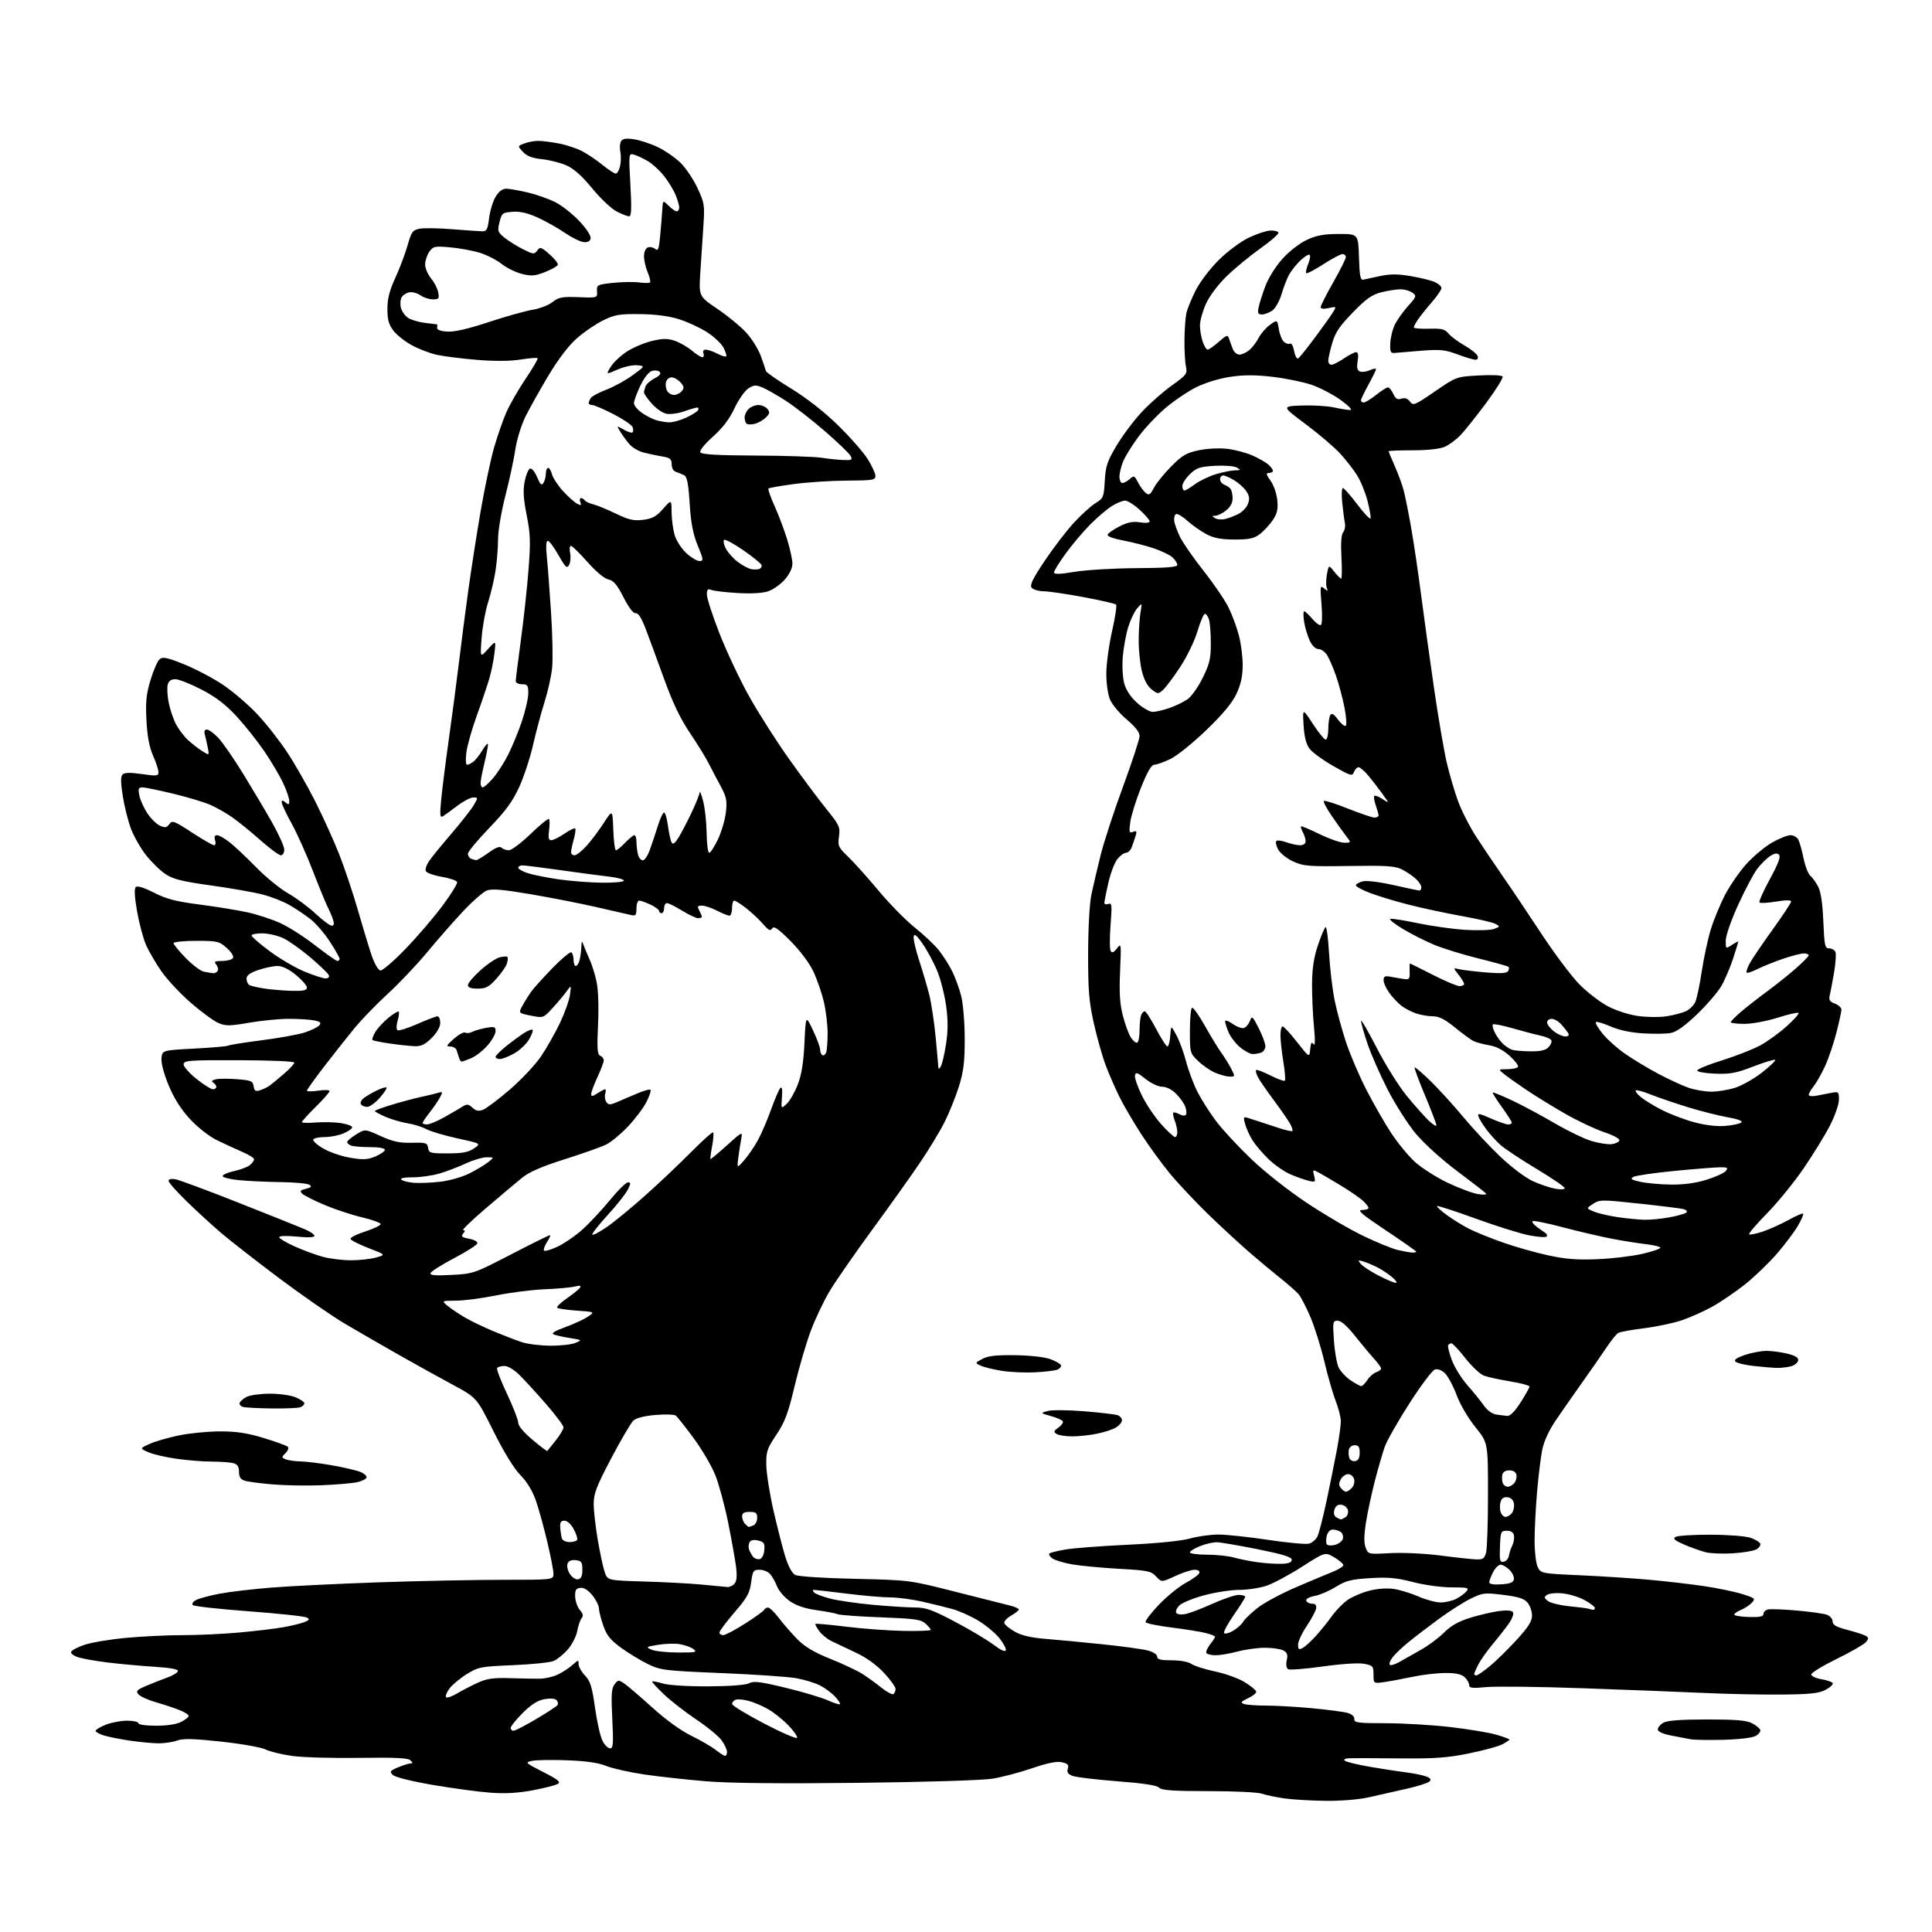 <?xml version="1.0" encoding="UTF-8" standalone="no"?>
<svg 
  version="1.1" 
  xmlns="http://www.w3.org/2000/svg" 
  xmlns:xlink="http://www.w3.org/1999/xlink" 
  xmlns:svg="http://www.w3.org/2000/svg"
  xmlns:rdf="http://www.w3.org/1999/02/22-rdf-syntax-ns#"
  xmlns:cc="http://creativecommons.org/ns#"
  xmlns:dc="http://purl.org/dc/elements/1.1/"
  viewBox="0 0 768 768"
  width="768"
  height="768"
>
<style>svg {background-color: white; }</style>"
<path stroke="none" fill="black" fill-rule="evenodd" d="M527.00,715.86C521.23,715.80 513.80,715.36 510.50,714.89C507.20,714.41 503.20,713.56 501.60,713.01C500.01,712.45 490.48,712.00 480.42,712.00C466.22,712.00 461.84,711.69 460.76,710.62C459.83,709.69 454.43,708.86 444.14,708.08C435.75,707.43 427.76,706.48 426.38,705.95C424.51,705.24 424.02,704.51 424.47,703.09C424.95,701.57 424.46,701.04 422.10,700.52C420.03,700.07 416.42,700.80 410.26,702.91C405.39,704.58 398.28,706.45 394.45,707.07C390.49,707.70 367.52,708.41 341.00,708.71C309.81,709.06 289.89,708.86 280.50,708.07C272.80,707.43 261.77,706.22 256.00,705.36C250.22,704.51 243.47,702.99 241.00,701.99C237.92,700.74 233.02,700.03 225.50,699.74C219.45,699.51 213.15,699.61 211.50,699.97C208.60,700.59 208.74,700.73 215.94,704.41C222.01,707.52 223.06,708.39 221.67,709.16C220.74,709.69 216.27,710.82 211.74,711.68C206.04,712.76 200.88,713.05 195.00,712.63C190.32,712.29 180.00,710.90 172.07,709.54C163.48,708.06 157.02,706.45 156.13,705.56C154.79,704.22 155.03,703.89 158.28,702.53C160.29,701.69 162.49,701.00 163.17,701.00C164.13,701.00 164.13,700.73 163.14,699.75C162.21,698.82 157.06,698.57 142.81,698.78C132.32,698.94 120.34,698.60 116.19,698.02C112.04,697.44 107.27,696.28 105.58,695.44C103.89,694.60 95.99,693.20 88.03,692.33C76.97,691.13 72.83,691.02 70.46,691.88C68.75,692.50 65.45,693.00 63.12,693.00C60.79,693.00 55.65,692.52 51.69,691.94C47.74,691.35 43.04,690.42 41.25,689.86C39.46,689.30 38.00,688.48 38.00,688.03C38.00,687.58 39.81,686.49 42.02,685.61C44.23,684.72 48.06,684.00 50.52,684.00C52.98,684.00 55.00,684.45 55.00,685.00C55.00,685.57 58.02,686.00 62.05,686.00C66.41,686.00 70.22,685.42 72.05,684.47C73.67,683.64 75.00,682.56 75.00,682.08C75.00,681.61 73.31,680.55 71.25,679.74C69.19,678.92 64.97,677.53 61.88,676.64C58.79,675.75 55.70,674.34 55.01,673.51C53.94,672.22 54.41,671.72 58.13,670.15C60.53,669.13 64.26,667.66 66.42,666.89C68.58,666.11 70.51,664.96 70.72,664.34C70.98,663.56 67.97,662.99 61.30,662.56C55.91,662.21 47.67,661.46 43.00,660.89C38.33,660.32 33.01,659.39 31.20,658.83C29.38,658.27 28.06,657.29 28.26,656.66C28.47,656.02 30.87,654.75 33.61,653.83C36.34,652.91 43.74,651.67 50.04,651.08C56.34,650.49 66.45,650.00 72.50,650.00C78.55,650.00 88.67,649.53 95.00,648.96C101.33,648.38 109.13,647.46 112.35,646.90C115.56,646.34 119.39,645.42 120.85,644.87C123.02,644.04 123.22,643.70 121.95,642.99C121.10,642.51 110.75,641.40 98.96,640.52C87.16,639.64 77.13,638.53 76.65,638.05C76.16,637.56 76.72,636.68 77.93,636.04C79.11,635.41 83.32,634.27 87.29,633.52C91.25,632.77 100.58,631.67 108.00,631.08C115.42,630.49 134.57,629.55 150.54,629.00C166.51,628.45 188.68,628.00 199.79,628.00C220.00,628.00 220.00,628.00 220.00,625.59C220.00,624.26 218.90,618.52 217.54,612.84C216.19,607.15 214.16,599.80 213.02,596.51C211.67,592.63 209.50,589.05 206.86,586.36C204.29,583.73 200.32,577.28 196.14,568.88C189.50,555.57 189.50,555.57 180.00,550.47C174.78,547.66 165.10,542.30 158.50,538.55C151.90,534.81 142.22,529.22 137.00,526.13C131.78,523.04 120.08,514.93 111.00,508.12C101.92,501.31 91.58,493.24 88.00,490.20C84.42,487.15 78.24,481.48 74.25,477.60C70.26,473.72 67.00,470.04 67.00,469.41C67.00,468.72 68.07,468.47 69.75,468.77C71.26,469.05 82.62,473.27 95.00,478.17C107.38,483.06 119.19,487.79 121.25,488.68C123.31,489.57 125.00,490.74 125.00,491.28C125.00,491.89 122.36,492.00 118.00,491.57C113.89,491.16 111.00,491.26 111.00,491.80C111.00,492.31 113.78,493.98 117.19,495.50C120.59,497.03 125.65,498.89 128.44,499.63C131.22,500.37 136.20,500.98 139.50,500.98C142.80,500.99 147.28,500.49 149.45,499.89C153.41,498.79 153.41,498.79 146.53,496.15C142.76,494.69 139.52,493.05 139.35,492.50C139.17,491.95 141.84,490.60 145.27,489.50C148.69,488.40 151.41,487.07 151.30,486.55C151.18,486.03 147.81,484.83 143.80,483.88C139.78,482.92 133.12,480.72 129.00,478.98C124.88,477.24 120.90,475.24 120.17,474.53C119.07,473.48 119.32,473.14 121.61,472.56C123.79,472.02 124.08,471.66 122.95,470.95C122.15,470.44 117.00,469.97 111.50,469.90C106.00,469.83 98.58,469.48 95.00,469.13C91.42,468.78 88.50,468.05 88.50,467.51C88.50,466.96 90.57,466.06 93.11,465.51C95.65,464.95 98.46,463.88 99.36,463.13C100.26,462.37 101.00,461.33 101.00,460.82C101.00,460.31 98.86,458.97 96.25,457.86C93.64,456.74 89.10,454.65 86.17,453.21C83.12,451.71 78.57,448.14 75.54,444.87C71.95,440.99 69.23,436.71 67.07,431.51C65.15,426.91 64.01,422.59 64.19,420.68C64.50,417.50 64.50,417.50 77.20,416.84C84.19,416.47 90.29,415.94 90.77,415.64C91.24,415.35 97.22,414.40 104.06,413.52C110.90,412.65 118.60,411.25 121.17,410.41C123.74,409.57 126.34,408.30 126.94,407.57C127.79,406.54 127.35,406.12 124.89,405.63C123.16,405.28 118.66,405.00 114.88,405.00C111.09,405.00 103.98,405.69 99.07,406.54C91.29,407.88 89.71,407.90 86.82,406.66C84.99,405.88 80.12,402.32 75.98,398.74C71.85,395.17 66.56,389.54 64.24,386.23C61.92,382.92 59.11,378.08 57.99,375.48C56.88,372.89 55.30,366.90 54.47,362.19C53.50,356.61 53.32,353.28 53.96,352.64C54.59,352.01 57.13,352.78 61.22,354.86C66.22,357.39 69.95,358.36 79.50,359.59C86.10,360.44 94.65,361.84 98.50,362.69C102.35,363.54 108.20,365.47 111.50,366.98C114.80,368.49 121.05,372.48 125.38,375.86C129.72,379.24 133.65,382.00 134.13,382.00C134.61,382.00 135.00,381.62 135.00,381.16C135.00,380.69 133.27,377.63 131.16,374.36C129.04,371.09 125.55,367.04 123.41,365.36C121.26,363.68 117.47,361.15 115.00,359.73C112.53,358.31 107.69,356.43 104.26,355.55C100.83,354.67 91.62,353.06 83.81,351.97C72.45,350.39 68.83,349.49 65.82,347.50C63.75,346.13 60.27,342.75 58.10,340.00C55.92,337.25 53.20,332.47 52.04,329.38C50.88,326.28 49.42,320.42 48.79,316.36C47.95,310.97 47.93,308.67 48.74,307.86C49.52,307.08 51.79,307.04 56.42,307.70C62.31,308.55 63.00,308.47 63.00,306.95C63.00,306.02 62.03,303.07 60.85,300.39C59.35,297.01 58.55,292.73 58.22,286.37C57.83,278.94 58.14,275.91 59.86,270.24C61.02,266.40 62.65,262.70 63.48,262.02C64.71,261.00 66.48,261.37 73.20,264.08C77.73,265.90 84.64,269.55 88.57,272.17C92.50,274.80 98.63,280.04 102.19,283.82C105.75,287.59 111.15,294.47 114.19,299.09C117.24,303.72 122.23,312.45 125.28,318.50C128.34,324.55 132.62,334.00 134.80,339.50C136.97,345.00 140.36,355.12 142.33,362.00C144.30,368.88 146.77,376.98 147.80,380.00C148.84,383.02 150.35,385.63 151.16,385.79C151.98,385.95 156.50,382.07 161.23,377.17C165.95,372.27 172.57,364.54 175.94,359.99C179.32,355.45 181.91,351.23 181.71,350.63C181.51,350.02 178.71,349.07 175.50,348.52C172.29,347.96 169.47,346.92 169.24,346.22C169.00,345.51 169.53,343.84 170.41,342.50C171.29,341.15 175.27,336.25 179.26,331.61C183.24,326.96 187.31,321.77 188.31,320.08C190.07,317.07 190.07,317.00 188.13,317.00C187.04,317.00 184.21,318.48 181.83,320.29C179.45,322.11 176.87,323.98 176.09,324.45C174.91,325.18 174.79,324.17 175.35,318.15C175.72,314.21 177.10,303.22 178.43,293.74C179.77,284.26 181.59,270.43 182.48,263.00C183.38,255.57 185.01,242.97 186.11,235.00C187.21,227.03 189.41,212.85 191.01,203.50C192.61,194.15 195.05,182.61 196.42,177.86C197.80,173.11 200.02,166.75 201.36,163.72C202.70,160.69 206.13,154.75 208.98,150.52C211.84,146.30 213.96,142.63 213.71,142.38C213.46,142.13 210.38,142.38 206.88,142.93C202.77,143.59 196.59,143.62 189.50,143.04C183.45,142.54 176.27,141.63 173.54,141.02C170.81,140.40 166.37,138.70 163.67,137.22C160.97,135.75 157.69,133.15 156.38,131.43C154.54,129.02 154.00,127.06 154.00,122.79C154.00,118.71 154.83,115.48 157.17,110.39C158.91,106.60 161.09,100.81 162.02,97.52C163.51,92.20 164.02,91.48 166.71,90.93C168.37,90.59 174.17,90.67 179.61,91.11C185.05,91.54 190.46,91.92 191.63,91.95C193.47,91.99 193.86,91.26 194.43,86.68C194.80,83.76 195.97,79.94 197.03,78.18C198.30,76.10 199.75,75.01 201.24,75.01C202.48,75.02 206.32,75.69 209.77,76.51C213.22,77.32 218.18,79.07 220.79,80.39C223.40,81.72 227.70,85.11 230.34,87.93C233.16,90.94 234.99,93.77 234.78,94.78C234.53,95.94 233.62,96.41 231.96,96.23C230.61,96.08 227.25,94.42 224.50,92.53C221.75,90.65 216.93,87.93 213.78,86.50C209.78,84.67 206.78,83.97 203.78,84.19C199.74,84.48 199.45,84.71 198.56,88.31C197.69,91.84 197.83,92.29 200.56,94.49C202.18,95.79 205.48,97.86 207.91,99.08C212.02,101.15 212.39,101.18 213.56,99.59C214.70,98.03 215.11,98.16 218.44,101.08C220.44,102.84 221.93,104.72 221.74,105.27C221.56,105.82 219.27,107.11 216.66,108.14C212.62,109.72 211.23,109.83 207.43,108.88C204.98,108.26 201.33,106.46 199.34,104.87C197.35,103.29 193.42,101.30 190.61,100.45C187.80,99.59 182.53,98.64 178.90,98.32C172.77,97.78 172.18,97.90 170.65,100.09C169.74,101.39 169.00,103.66 169.00,105.15C169.00,106.63 170.06,109.12 171.35,110.67C172.65,112.23 173.93,114.74 174.21,116.25C174.66,118.68 174.42,119.00 172.08,119.00C170.63,119.00 168.44,118.29 167.21,117.43C165.98,116.57 164.01,116.01 162.84,116.18C161.66,116.36 160.25,117.22 159.70,118.10C159.16,118.97 159.00,120.88 159.37,122.33C159.73,123.79 161.04,125.61 162.27,126.40C163.49,127.18 166.53,128.06 169.00,128.36C171.47,128.65 173.61,128.92 173.75,128.95C173.89,128.98 173.89,129.56 173.75,130.25C173.59,131.06 175.00,131.61 177.71,131.81C180.59,132.01 185.82,130.82 194.34,128.01C201.18,125.76 209.02,123.56 211.76,123.13C214.51,122.69 218.04,121.33 219.61,120.09C222.10,118.14 223.45,117.88 229.98,118.13C237.50,118.42 237.50,118.42 237.32,115.78C237.15,113.25 237.40,113.12 243.63,112.45C247.20,112.07 251.87,111.99 254.00,112.27C256.13,112.56 258.11,112.56 258.40,112.27C258.69,111.98 258.26,110.17 257.46,108.25C256.66,106.33 256.00,103.45 256.00,101.85C256.00,100.17 256.64,98.69 257.51,98.36C258.34,98.04 259.66,98.30 260.43,98.94C261.60,99.91 261.93,99.06 262.42,93.80C262.75,90.34 263.12,85.70 263.26,83.50C263.50,79.50 263.50,79.50 265.75,81.75C266.99,82.99 268.45,84.00 269.00,84.00C269.55,84.00 270.00,83.31 270.00,82.47C270.00,81.63 269.33,79.34 268.51,77.38C267.70,75.42 265.65,72.09 263.98,69.97C262.30,67.85 259.48,65.24 257.71,64.17C255.95,63.10 253.46,61.91 252.20,61.53C249.89,60.83 249.89,60.83 250.59,73.42C251.12,82.85 251.00,86.00 250.11,86.00C249.45,86.00 247.21,85.13 245.13,84.06C243.04,83.00 238.67,78.87 235.42,74.90C231.36,69.94 228.14,67.07 225.18,65.75C222.80,64.70 218.43,63.59 215.47,63.28C211.61,62.89 209.48,62.07 207.90,60.40C205.71,58.06 205.71,58.06 208.42,57.03C209.91,56.46 212.39,56.00 213.93,56.00C215.47,56.00 219.14,56.46 222.09,57.02C225.04,57.58 229.23,58.96 231.40,60.09C233.57,61.22 237.22,63.69 239.52,65.57C241.82,67.46 244.19,69.00 244.77,69.00C245.36,69.00 246.14,67.65 246.50,66.00C246.86,64.35 246.90,61.76 246.58,60.25C246.26,58.74 246.41,56.87 246.90,56.11C247.56,55.08 248.94,54.89 252.15,55.39C254.54,55.76 258.79,57.17 261.59,58.53C264.39,59.88 268.39,62.65 270.48,64.68C272.57,66.71 275.61,71.21 277.24,74.70C280.03,80.66 280.17,81.55 279.61,89.77C279.29,94.57 278.74,102.84 278.40,108.14C277.78,117.79 277.78,117.79 285.14,122.76C289.19,125.49 294.34,129.73 296.59,132.17C298.85,134.62 301.48,138.84 302.45,141.56C303.43,144.28 304.34,146.95 304.48,147.50C304.63,148.05 309.16,151.20 314.55,154.50C320.67,158.25 327.63,163.69 333.07,169.00C337.86,173.68 343.18,179.73 344.89,182.45C346.60,185.17 348.00,188.20 348.00,189.20C348.00,190.82 346.91,191.00 336.75,191.05C330.56,191.08 321.11,191.68 315.74,192.40C310.37,193.11 305.75,193.92 305.48,194.19C305.20,194.46 306.29,197.57 307.88,201.09C309.47,204.62 311.73,210.58 312.89,214.36C314.05,218.13 315.00,222.50 315.00,224.07C315.00,225.83 313.83,228.26 311.95,230.40C310.27,232.31 307.28,234.41 305.29,235.07C303.03,235.81 298.47,236.06 293.09,235.73C288.37,235.45 283.71,234.89 282.75,234.50C281.35,233.93 281.00,234.31 281.00,236.38C281.00,237.81 283.24,244.72 285.98,251.74C288.72,258.76 293.96,269.90 297.62,276.50C301.29,283.10 308.44,294.35 313.52,301.50C318.60,308.65 325.31,317.65 328.42,321.50C333.69,328.02 334.04,328.78 333.51,332.52C332.99,336.24 333.25,336.84 337.10,340.52C339.39,342.71 344.83,348.77 349.19,354.00C353.55,359.23 360.04,365.84 363.63,368.70C367.21,371.56 371.50,375.61 373.17,377.70C374.84,379.79 377.22,383.52 378.46,386.00C379.71,388.48 381.35,392.98 382.10,396.00C382.87,399.06 383.48,406.60 383.49,413.00C383.49,422.28 383.04,425.94 381.16,431.96C379.87,436.06 377.31,442.41 375.47,446.06C373.63,449.72 369.26,456.94 365.76,462.11C362.27,467.27 353.65,479.38 346.60,489.00C339.56,498.62 331.96,509.59 329.72,513.36C327.48,517.13 324.17,524.11 322.36,528.86C320.56,533.61 317.66,543.50 315.91,550.83C313.28,561.87 312.03,565.23 308.62,570.33C304.87,575.95 304.51,577.04 304.62,582.50C304.69,585.80 305.97,593.88 307.47,600.46C308.97,607.04 311.07,615.24 312.13,618.69C313.33,622.58 314.84,625.38 316.09,626.05C317.26,626.67 327.18,627.33 339.80,627.61C361.50,628.10 361.50,628.10 379.50,632.68C389.40,635.20 399.19,637.67 401.25,638.17C403.31,638.67 405.00,639.40 404.99,639.79C404.99,640.18 403.60,641.29 401.91,642.25C400.22,643.21 399.02,644.56 399.24,645.25C399.47,645.94 401.38,647.47 403.48,648.66C406.09,650.13 409.90,651.02 415.41,651.46C419.86,651.81 430.02,652.77 438.00,653.60C445.98,654.42 454.19,655.54 456.25,656.09C458.42,656.66 460.00,657.69 460.00,658.54C460.00,659.65 461.38,660.00 465.78,660.00C469.22,660.00 472.40,660.59 473.64,661.46C474.78,662.26 479.03,663.60 483.08,664.45C487.13,665.29 492.44,667.23 494.88,668.74C497.32,670.26 499.35,671.95 499.39,672.50C499.43,673.05 497.94,674.22 496.09,675.09C493.37,676.38 493.05,676.81 494.44,677.34C495.39,677.70 499.39,678.00 503.33,678.00C507.27,678.01 515.49,678.47 521.58,679.05C527.68,679.62 533.98,680.45 535.58,680.89C537.41,681.39 538.45,682.31 538.36,683.35C538.24,684.80 539.72,685.00 550.86,685.01C557.81,685.01 569.35,685.70 576.50,686.53C583.65,687.36 591.86,688.72 594.75,689.55C597.64,690.38 600.00,691.26 600.00,691.50C600.00,691.75 598.71,692.61 597.14,693.43C595.57,694.24 589.61,695.86 583.89,697.02C575.45,698.74 570.32,699.11 556.50,698.99C547.15,698.90 538.17,698.87 536.55,698.92C534.79,698.97 533.98,699.36 534.55,699.88C535.07,700.37 539.55,701.47 544.50,702.32C549.45,703.18 555.98,704.18 559.00,704.56C562.02,704.94 565.59,705.66 566.91,706.16C568.68,706.83 569.03,707.37 568.22,708.18C567.61,708.79 563.37,710.12 558.81,711.14C554.24,712.17 547.58,713.67 544.00,714.48C540.24,715.34 533.08,715.92 527.00,715.86zM288.25,697.99C288.66,698.00 289.00,697.28 289.00,696.40C289.00,695.53 288.05,693.48 286.89,691.85C285.74,690.22 281.23,686.51 276.88,683.60C272.53,680.69 266.70,676.16 263.93,673.53C261.16,670.91 259.06,668.61 259.26,668.41C259.45,668.21 261.39,668.59 263.56,669.24C265.84,669.92 273.41,670.39 281.56,670.35C290.25,670.30 296.45,669.83 297.80,669.11C299.58,668.15 302.27,668.49 312.24,670.90C318.98,672.53 326.51,674.77 328.98,675.87C331.44,676.98 333.65,677.68 333.90,677.44C334.14,677.19 333.25,675.83 331.92,674.40C330.59,672.97 327.90,670.98 325.95,669.98C323.99,668.98 319.72,667.68 316.45,667.10C313.18,666.52 299.78,665.61 286.69,665.07C264.33,664.15 262.56,663.93 257.69,661.57C254.83,660.18 250.04,657.28 247.03,655.11C242.69,651.98 241.21,650.17 239.86,646.33C238.92,643.68 238.12,640.52 238.08,639.33C238.03,638.13 236.82,635.75 235.37,634.02C233.65,631.98 232.00,631.00 230.62,631.20C228.91,631.44 228.53,632.14 228.65,634.82C228.74,636.64 229.59,638.99 230.54,640.05C231.79,641.43 231.98,642.32 231.23,643.23C230.65,643.93 229.85,646.24 229.46,648.37C229.06,650.49 227.36,653.80 225.68,655.71C224.00,657.63 221.47,659.68 220.06,660.27C218.65,660.87 211.39,661.61 203.92,661.93C191.05,662.47 190.09,662.66 185.52,665.50C182.86,667.15 179.78,669.73 178.66,671.23C177.55,672.74 176.95,674.28 177.34,674.67C177.72,675.06 179.72,674.37 181.77,673.14C183.82,671.91 187.53,669.99 190.00,668.87C193.54,667.27 196.21,666.89 202.50,667.09C206.90,667.23 212.32,667.33 214.53,667.31C216.75,667.29 220.13,666.49 222.03,665.52C223.94,664.56 226.51,662.84 227.75,661.71C229.88,659.76 230.00,659.75 230.00,661.52C230.00,662.55 231.15,664.59 232.55,666.05C234.66,668.26 235.35,670.47 236.53,678.86C237.31,684.44 238.65,690.35 239.50,692.00C240.35,693.65 241.71,695.00 242.52,695.00C243.76,695.00 243.89,693.18 243.39,683.25C242.91,673.74 243.08,671.13 244.28,669.56C245.66,667.74 245.92,667.72 248.13,669.20C249.43,670.08 254.45,674.38 259.28,678.75C264.66,683.63 270.67,687.98 274.78,689.98C278.48,691.78 282.85,694.32 284.50,695.62C286.15,696.92 287.84,697.98 288.25,697.99zM316.86,690.80C317.06,690.26 315.49,688.02 313.36,685.83C311.24,683.63 307.70,680.79 305.50,679.51C303.30,678.22 299.78,676.71 297.68,676.15C295.57,675.58 293.21,675.37 292.43,675.67C291.64,675.97 291.01,676.73 291.02,677.36C291.03,677.99 296.77,681.49 303.77,685.14C310.77,688.80 316.66,691.34 316.86,690.80zM685.00,691.60C679.23,691.74 673.38,691.64 672.00,691.38C670.62,691.12 667.14,690.45 664.25,689.89C660.92,689.23 659.00,688.35 659.00,687.46C659.00,686.70 660.01,685.50 661.25,684.79C662.80,683.92 668.20,683.52 678.50,683.51C689.88,683.50 694.21,683.86 696.43,685.00C698.04,685.83 699.53,687.03 699.74,687.68C699.95,688.33 699.08,689.43 697.81,690.11C696.49,690.82 691.00,691.46 685.00,691.60zM204.14,688.00C204.76,688.00 208.83,685.90 213.18,683.33C217.53,680.76 221.35,678.25 221.66,677.74C221.97,677.24 221.76,676.36 221.19,675.79C220.57,675.17 218.62,675.04 216.34,675.46C213.69,675.96 211.10,677.62 207.77,680.95C205.15,683.57 203.00,686.23 203.00,686.86C203.00,687.49 203.51,688.00 204.14,688.00zM355.12,673.43C355.60,673.13 356.00,672.21 356.00,671.40C356.00,670.58 353.91,667.68 351.36,664.95C348.39,661.78 344.32,658.87 340.11,656.90C336.47,655.21 332.15,653.17 330.50,652.36C328.85,651.55 326.67,649.76 325.65,648.38C324.64,647.00 323.96,645.71 324.15,645.52C324.34,645.33 329.90,645.84 336.50,646.65C343.10,647.46 353.34,648.21 359.25,648.31C365.16,648.42 370.00,648.23 370.00,647.90C370.00,647.58 369.05,646.45 367.90,645.40C366.09,643.76 363.62,643.42 350.15,642.91C341.54,642.59 333.82,642.03 333.00,641.67C332.18,641.32 328.41,640.59 324.64,640.07C320.00,639.43 316.55,638.27 313.98,636.49C311.89,635.04 309.62,632.42 308.93,630.68C308.24,628.93 307.00,626.71 306.18,625.75C305.36,624.79 303.47,624.00 301.97,624.00C299.47,624.00 299.21,624.39 298.59,629.02C298.03,633.25 297.00,635.11 291.96,640.96C288.68,644.77 286.00,648.37 286.00,648.95C286.00,649.53 286.67,650.00 287.49,650.00C288.31,650.00 292.25,647.91 296.24,645.37C300.23,642.82 303.65,640.34 303.83,639.87C304.02,639.39 304.69,639.01 305.33,639.03C305.98,639.05 307.93,640.96 309.69,643.28C311.44,645.60 314.74,649.38 317.02,651.68C319.99,654.67 323.71,656.88 330.13,659.44C335.05,661.42 340.75,664.09 342.79,665.39C344.83,666.70 348.24,669.16 350.37,670.87C352.50,672.57 354.63,673.73 355.12,673.43zM708.50,673.61C700.80,673.69 686.85,673.41 677.50,672.98C668.15,672.55 646.41,671.70 629.20,671.10C611.98,670.49 594.77,670.29 590.95,670.64C585.17,671.18 584.00,671.04 584.00,669.80C584.00,668.98 583.18,667.57 582.17,666.65C580.89,665.50 578.57,665.01 574.42,665.04C571.16,665.06 565.35,665.74 561.50,666.56C557.65,667.38 552.59,668.32 550.25,668.65C546.00,669.26 546.00,669.26 546.00,665.68C546.00,662.33 545.75,662.04 542.25,661.38C540.04,660.96 533.31,661.40 525.84,662.45C518.88,663.43 512.67,663.91 512.04,663.52C511.34,663.09 511.13,661.68 511.51,659.97C511.99,657.77 511.68,656.90 510.13,656.07C509.03,655.48 505.74,655.01 502.82,655.01C499.89,655.02 495.02,655.69 492.00,656.50C488.98,657.31 485.06,657.98 483.31,657.99C481.55,657.99 479.87,657.60 479.57,657.12C479.27,656.63 479.92,655.10 481.01,653.71C482.11,652.32 483.00,650.94 483.00,650.63C483.00,650.33 481.31,649.65 479.25,649.14C477.19,648.62 471.10,647.64 465.73,646.97C460.35,646.29 455.71,645.34 455.41,644.86C455.12,644.38 457.46,641.27 460.62,637.96C463.79,634.64 468.62,630.71 471.37,629.21C474.12,627.72 476.55,625.94 476.77,625.25C477.01,624.49 476.25,624.00 474.83,624.01C473.55,624.02 470.08,625.15 467.13,626.52C461.75,629.02 461.75,629.02 459.57,626.67C457.59,624.54 456.26,624.26 444.95,623.63C438.10,623.25 429.72,622.46 426.32,621.88C422.92,621.30 419.32,620.22 418.32,619.49C417.32,618.76 416.78,617.89 417.12,617.55C417.45,617.21 420.38,616.49 423.61,615.94C426.85,615.39 438.05,614.54 448.50,614.05C460.07,613.50 469.65,612.54 473.00,611.59C476.02,610.73 481.10,610.02 484.28,610.01C487.46,610.01 496.35,610.95 504.03,612.11C511.71,613.27 519.04,613.95 520.33,613.63C521.61,613.31 523.16,611.95 523.77,610.61C524.38,609.27 526.01,602.84 527.39,596.34C528.77,589.83 530.60,580.78 531.45,576.23C532.30,571.68 533.00,566.64 533.00,565.02C533.00,563.40 532.09,559.77 530.98,556.96C529.87,554.14 527.85,547.13 526.49,541.38C525.13,535.62 522.65,527.67 520.98,523.71C519.31,519.74 517.17,515.60 516.22,514.49C515.27,513.39 512.25,510.70 509.50,508.52C506.75,506.35 501.12,501.66 497.00,498.11C492.88,494.56 485.30,487.57 480.16,482.58C475.03,477.58 468.23,470.35 465.05,466.50C461.88,462.65 456.80,455.68 453.76,451.00C450.73,446.32 446.84,439.71 445.13,436.30C443.42,432.88 440.91,427.15 439.56,423.55C438.20,419.96 436.07,412.40 434.81,406.76C432.89,398.16 432.52,393.67 432.55,379.00C432.57,368.71 433.12,359.03 433.87,355.50C434.57,352.20 436.21,345.22 437.50,340.00C438.80,334.77 442.81,322.47 446.43,312.66C450.04,302.85 453.00,293.81 453.00,292.57C453.00,291.08 451.25,288.84 447.88,286.00C445.07,283.63 442.09,280.07 441.25,278.09C440.39,276.03 439.76,271.59 439.78,267.69C439.79,263.94 440.82,256.40 442.06,250.93C443.30,245.46 444.02,240.69 443.66,240.32C443.29,239.96 437.48,238.63 430.75,237.37C424.01,236.11 416.87,235.06 414.87,235.04C412.88,235.02 410.74,234.39 410.13,233.65C409.26,232.61 410.43,230.20 415.26,222.97C418.69,217.84 423.90,211.04 426.83,207.85C429.75,204.67 433.64,201.15 435.46,200.02C438.61,198.08 438.80,197.63 439.16,191.18C439.49,185.34 440.14,183.38 443.80,177.22C446.14,173.27 450.60,167.30 453.71,163.95C456.82,160.59 462.23,155.80 465.73,153.30C471.73,149.02 472.06,148.57 471.43,145.67C471.06,143.98 470.79,139.22 470.84,135.10C470.89,130.98 471.22,126.23 471.59,124.55C471.95,122.87 473.60,118.82 475.25,115.53C476.92,112.20 480.95,106.88 484.37,103.47C487.79,100.06 493.02,96.13 496.21,94.58C499.35,93.05 503.27,91.74 504.92,91.65C506.56,91.57 508.04,91.94 508.20,92.48C508.37,93.02 505.12,95.85 501.00,98.77C496.88,101.69 490.86,106.65 487.63,109.79C484.15,113.18 480.80,117.64 479.38,120.78C478.07,123.68 477.00,127.55 477.00,129.38C477.00,131.21 477.49,134.12 478.10,135.85C478.70,137.58 479.59,139.00 480.06,139.00C480.54,139.00 482.52,137.61 484.46,135.90C487.65,133.10 488.04,132.98 488.58,134.65C488.90,135.67 489.57,137.51 490.06,138.75C490.55,139.99 491.75,140.99 492.73,140.97C493.70,140.95 495.46,140.13 496.63,139.16C497.80,138.18 499.48,135.98 500.36,134.27C501.25,132.56 503.27,130.23 504.86,129.10C507.75,127.04 507.75,127.04 508.37,130.89C508.71,133.01 509.64,135.29 510.45,135.96C511.25,136.62 512.33,136.91 512.85,136.59C513.36,136.28 514.08,137.60 514.44,139.54C514.80,141.47 515.52,142.80 516.03,142.48C516.54,142.17 519.38,138.67 522.33,134.70C525.29,130.74 528.54,126.21 529.55,124.63C531.39,121.76 531.39,121.76 528.20,122.46C526.13,122.91 525.00,122.77 525.00,122.07C525.00,121.47 527.25,117.03 530.00,112.19C532.75,107.35 535.00,102.86 535.00,102.20C535.00,101.54 534.39,101.00 533.66,101.00C532.92,101.00 529.49,102.82 526.04,105.05C522.59,107.28 519.54,108.87 519.25,108.58C518.96,108.30 519.30,106.69 520.00,105.00C520.70,103.31 520.98,101.65 520.62,101.29C520.27,100.94 518.59,101.96 516.90,103.57C515.21,105.18 513.15,107.80 512.32,109.38C511.49,110.96 510.17,114.43 509.38,117.09C508.59,119.75 506.96,122.62 505.75,123.46C504.54,124.31 502.70,125.00 501.65,125.00C500.11,125.00 499.85,124.48 500.31,122.22C500.61,120.70 501.82,116.89 502.98,113.77C504.20,110.52 507.10,105.88 509.78,102.90C512.48,99.90 516.59,96.70 519.48,95.36C523.37,93.55 526.24,93.02 532.21,93.01C539.92,93.00 539.92,93.00 540.21,102.25C540.45,109.86 540.77,111.44 542.00,111.16C542.83,110.97 545.86,110.31 548.74,109.70C552.66,108.87 555.74,108.89 560.91,109.78C564.71,110.43 568.99,111.49 570.41,112.14C571.84,112.79 573.00,113.86 573.00,114.52C573.00,115.18 571.28,117.69 569.19,120.11C567.09,122.52 564.62,125.61 563.69,126.97C562.76,128.33 562.00,129.76 562.00,130.15C562.00,130.53 564.72,130.77 568.05,130.67C573.11,130.53 574.39,130.84 575.80,132.59C576.74,133.73 579.58,135.86 582.13,137.31C584.68,138.76 587.03,140.63 587.35,141.47C587.71,142.40 587.38,143.00 586.51,143.00C585.72,143.00 582.51,142.04 579.38,140.87C574.48,139.04 572.47,138.83 565.09,139.41C560.37,139.78 555.60,140.18 554.50,140.29C552.76,140.47 552.52,139.95 552.67,136.35C552.77,134.06 553.62,130.69 554.56,128.85C555.50,127.01 557.85,123.74 559.78,121.59C563.09,117.90 563.18,117.61 561.45,116.34C560.44,115.60 558.33,115.00 556.75,115.00C555.18,115.00 551.77,115.52 549.19,116.16C545.42,117.09 543.19,118.66 537.82,124.16C532.52,129.60 530.81,132.13 529.57,136.41C528.71,139.38 528.00,142.53 528.00,143.40C528.00,144.28 528.57,145.00 529.27,145.00C529.97,145.00 532.19,143.88 534.21,142.50C536.24,141.12 538.43,140.00 539.08,140.00C539.88,140.00 540.07,141.16 539.69,143.55C539.26,146.18 539.50,147.25 540.62,147.68C541.45,148.00 543.22,147.76 544.56,147.15C545.90,146.54 546.99,146.37 546.98,146.77C546.97,147.17 545.62,149.93 543.98,152.91C542.34,155.89 541.00,158.70 541.00,159.16C541.00,159.62 541.50,160.00 542.11,160.00C542.71,160.00 544.92,158.65 547.00,157.00C549.08,155.35 551.21,154.00 551.73,154.00C552.25,154.00 553.20,155.15 553.85,156.56C554.74,158.53 555.50,158.98 557.08,158.47C558.48,158.03 559.58,158.41 560.49,159.65C561.74,161.37 562.35,161.12 570.37,155.62C578.92,149.75 578.92,149.75 587.82,149.25C592.87,148.96 596.97,149.14 597.30,149.67C597.62,150.19 594.72,154.86 590.87,160.06C587.02,165.25 582.43,171.02 580.68,172.87C578.93,174.72 576.05,176.86 574.28,177.62C572.29,178.47 567.42,179.00 561.53,179.00C556.29,179.00 552.00,179.17 552.00,179.38C552.00,179.58 553.09,182.21 554.42,185.23C555.75,188.24 557.34,192.53 557.94,194.77C558.54,197.01 559.89,203.71 560.94,209.67C561.99,215.63 563.81,227.93 564.98,237.00C566.16,246.07 568.47,262.73 570.11,274.00C571.75,285.27 573.99,298.32 575.07,303.00C576.15,307.68 578.19,314.65 579.61,318.50C581.02,322.35 584.28,328.73 586.84,332.67C589.40,336.62 594.10,343.60 597.28,348.17C600.47,352.75 607.36,363.02 612.61,371.00C617.86,378.98 624.68,388.07 627.75,391.20C630.83,394.34 635.90,398.27 639.03,399.94C642.35,401.70 647.39,403.35 651.11,403.87C654.63,404.37 659.76,404.42 662.50,403.99C665.25,403.55 668.69,402.65 670.14,401.99C671.59,401.32 673.28,399.67 673.90,398.32C674.51,396.97 675.68,391.49 676.48,386.13C677.28,380.78 678.90,373.27 680.07,369.45C681.24,365.63 683.81,359.40 685.79,355.62C687.77,351.84 691.62,346.29 694.36,343.29C697.10,340.30 701.63,336.53 704.42,334.93C707.21,333.33 710.50,332.01 711.71,332.01C712.93,332.00 714.35,332.79 714.85,333.75C715.36,334.71 716.30,338.05 716.94,341.17C717.58,344.29 718.79,347.41 719.62,348.10C720.45,348.79 721.85,350.74 722.74,352.43C723.81,354.47 724.50,359.09 724.80,366.25C725.21,375.99 725.44,377.00 727.16,377.00C728.21,377.00 729.32,377.67 729.64,378.49C729.95,379.31 729.68,383.03 729.05,386.74C728.41,390.46 727.64,394.51 727.34,395.73C726.91,397.48 727.36,398.19 729.40,398.96C730.83,399.50 732.00,400.56 732.00,401.32C732.00,402.07 731.10,406.20 730.00,410.50C728.90,414.80 726.89,420.75 725.53,423.71C724.17,426.68 722.15,430.27 721.03,431.69C719.91,433.11 719.00,434.69 719.00,435.21C719.00,435.73 720.35,435.90 722.00,435.58C723.65,435.26 726.35,434.74 728.00,434.42C730.85,433.87 731.00,434.01 731.00,437.17C730.99,439.01 729.41,443.58 727.47,447.36C725.53,451.14 720.83,458.79 717.03,464.36C713.22,469.94 706.66,478.01 702.44,482.30C698.22,486.59 695.01,490.35 695.32,490.65C695.62,490.95 698.04,490.47 700.69,489.58C703.33,488.69 707.94,486.62 710.91,484.98C713.89,483.34 716.53,482.20 716.79,482.45C717.04,482.70 716.07,484.91 714.64,487.35C713.21,489.79 709.46,494.77 706.31,498.42C703.15,502.07 697.49,507.51 693.72,510.52C689.95,513.52 684.08,517.52 680.68,519.41C677.28,521.30 671.77,523.76 668.43,524.87C665.10,525.99 658.38,527.39 653.50,528.00C648.63,528.61 644.04,529.44 643.30,529.85C642.57,530.26 640.48,532.83 638.67,535.55C636.86,538.27 632.50,544.55 628.98,549.50C625.47,554.45 620.70,561.29 618.38,564.71C615.77,568.54 613.75,572.95 613.08,576.21C612.49,579.12 611.56,586.67 611.01,593.00C610.47,599.33 610.02,608.10 610.02,612.50C610.03,616.94 610.59,621.61 611.29,623.00C612.53,625.45 612.83,625.51 628.03,626.19C636.54,626.57 649.01,627.38 655.73,627.99C662.46,628.60 672.32,629.75 677.65,630.55C682.97,631.35 689.72,632.76 692.65,633.68C697.61,635.24 697.87,635.48 696.42,637.09C695.56,638.04 693.54,639.36 691.94,640.02C690.34,640.69 689.22,641.55 689.46,641.94C689.70,642.33 692.40,642.71 695.45,642.79C699.52,642.90 701.00,642.58 701.00,641.58C701.00,640.84 701.79,640.03 702.75,639.79C703.71,639.55 708.89,639.74 714.26,640.21C719.63,640.68 725.03,641.44 726.25,641.90C727.48,642.35 728.49,643.55 728.49,644.56C728.50,645.96 729.92,646.76 734.50,647.95C737.80,648.80 741.09,649.88 741.82,650.35C742.88,651.04 742.85,651.51 741.63,652.86C740.80,653.77 735.60,656.75 730.06,659.47C724.53,662.19 720.00,664.96 720.00,665.62C720.00,666.28 721.80,667.13 723.99,667.50C726.19,667.87 728.23,668.57 728.53,669.04C728.82,669.52 727.59,670.71 725.78,671.69C723.13,673.12 719.80,673.49 708.50,673.61zM586.89,666.00C587.38,666.00 589.82,664.31 592.31,662.25C594.79,660.19 599.57,655.51 602.91,651.85C607.52,646.81 609.00,644.47 609.00,642.21C609.00,640.57 608.21,638.27 607.25,637.10C605.91,635.47 603.66,634.75 597.58,633.99C590.11,633.06 589.38,633.15 584.58,635.51C581.79,636.89 576.12,640.49 572.00,643.52C567.88,646.55 562.43,650.71 559.91,652.76C557.38,654.82 554.53,657.54 553.56,658.82C552.59,660.09 552.10,661.44 552.47,661.80C552.83,662.16 554.56,661.64 556.31,660.63C558.07,659.62 561.89,657.46 564.82,655.83C567.74,654.20 571.88,651.12 574.01,648.99C576.77,646.23 579.76,644.54 584.43,643.09C588.03,641.98 593.18,640.78 595.86,640.42C599.04,640.00 600.98,640.17 601.44,640.89C601.82,641.51 601.11,643.47 599.87,645.26C598.63,647.04 595.73,650.75 593.43,653.50C591.14,656.25 588.52,659.94 587.63,661.70C586.73,663.46 586.00,665.15 586.00,665.45C586.00,665.75 586.40,666.00 586.89,666.00zM269.50,656.90C276.56,656.93 277.28,656.77 275.66,655.54C274.64,654.77 272.17,653.89 270.16,653.57C268.15,653.26 264.25,653.38 261.50,653.85C256.79,654.64 256.64,654.76 259.00,655.78C260.38,656.38 265.10,656.89 269.50,656.90zM399.82,656.03C400.04,655.37 398.88,653.19 397.25,651.17C395.62,649.15 391.86,646.03 388.89,644.23C385.93,642.43 381.25,640.34 378.50,639.59C375.75,638.84 370.29,637.50 366.36,636.61C362.43,635.73 356.80,635.00 353.86,634.99C350.91,634.99 343.12,634.31 336.54,633.49C329.96,632.67 324.13,632.00 323.59,632.00C322.98,632.00 323.01,632.41 323.66,633.06C324.24,633.64 327.14,634.74 330.11,635.50C333.07,636.26 340.68,637.36 347.00,637.94C353.32,638.52 360.84,638.99 363.69,639.00C368.08,639.00 370.57,639.89 379.69,644.71C385.64,647.85 392.51,651.95 394.96,653.81C397.75,655.93 399.58,656.76 399.82,656.03zM517.84,655.09C518.85,654.55 521.21,652.39 523.10,650.30C524.98,648.21 527.86,644.64 529.49,642.36C531.12,640.09 533.95,637.20 535.77,635.95C537.59,634.71 541.43,633.07 544.29,632.33C547.44,631.51 551.28,631.23 554.00,631.62C556.48,631.98 560.92,633.34 563.87,634.64C566.83,635.94 570.79,637.00 572.67,637.00C574.56,637.00 577.35,636.35 578.87,635.57C580.40,634.78 582.23,633.43 582.95,632.57C584.10,631.17 583.47,631.00 577.04,631.00C572.96,631.00 566.29,630.09 561.67,628.89C555.13,627.20 551.72,626.89 544.60,627.34C537.07,627.80 534.98,628.34 531.01,630.80C528.43,632.41 524.65,634.03 522.60,634.42C520.38,634.83 519.03,635.60 519.27,636.30C519.49,636.96 520.53,637.49 521.58,637.50C522.92,637.50 523.40,638.08 523.17,639.41C522.99,640.46 521.30,643.60 519.42,646.40C517.54,649.19 516.00,652.51 516.00,653.77C516.00,655.69 516.30,655.91 517.84,655.09zM490.16,648.27C491.82,647.29 493.60,645.71 494.13,644.74C494.65,643.78 497.23,641.28 499.86,639.20C502.49,637.12 509.56,633.33 515.57,630.78C521.58,628.22 528.19,625.45 530.25,624.62C532.31,623.78 534.00,622.67 534.00,622.15C534.00,621.63 532.37,620.24 530.38,619.06C526.76,616.92 526.76,616.92 517.57,622.80C512.51,626.04 506.19,629.43 503.51,630.34C500.83,631.25 495.94,632.00 492.64,632.00C489.34,632.00 483.05,632.97 478.67,634.15C474.29,635.33 469.85,637.15 468.81,638.19C467.78,639.22 467.22,640.55 467.58,641.14C467.96,641.74 469.54,641.94 471.24,641.60C472.90,641.27 477.74,639.43 482.00,637.50C486.26,635.58 490.93,634.00 492.38,634.00C493.82,634.00 495.00,634.34 494.99,634.75C494.98,635.16 492.97,638.38 490.52,641.89C488.06,645.40 486.30,648.67 486.60,649.15C486.89,649.64 488.50,649.24 490.16,648.27zM633.25,639.92C633.66,639.96 634.00,639.63 634.00,639.18C634.00,638.74 632.22,637.37 630.04,636.14C627.86,634.92 623.92,633.69 621.29,633.41C618.63,633.13 615.83,633.38 615.00,633.97C613.69,634.90 613.74,635.22 615.35,636.45C616.36,637.23 620.19,638.15 623.85,638.51C627.51,638.86 630.95,639.31 631.50,639.50C632.05,639.69 632.84,639.88 633.25,639.92zM289.13,630.86C290.02,630.94 291.32,630.32 292.01,629.49C292.87,628.46 293.05,626.35 292.58,622.74C292.21,619.86 290.80,611.98 289.45,605.24C288.09,598.50 285.79,590.01 284.34,586.37C282.88,582.73 278.99,576.10 275.69,571.63C272.39,567.16 269.20,563.14 268.59,562.70C267.99,562.25 264.37,562.15 260.55,562.47C256.24,562.83 252.92,563.67 251.81,564.67C250.83,565.56 246.87,572.29 243.01,579.62C237.12,590.81 236.00,593.72 236.00,597.80C236.00,600.46 236.73,606.89 237.61,612.07C238.50,617.26 239.74,623.02 240.36,624.87C241.50,628.24 241.50,628.24 256.00,628.67C263.98,628.90 274.32,629.45 279.00,629.90C283.68,630.35 288.23,630.78 289.13,630.86zM596.74,629.80C600.24,629.58 601.57,629.06 601.80,627.81C601.98,626.88 601.20,625.20 600.06,624.06C598.93,622.93 597.34,622.00 596.53,622.00C595.71,622.00 594.36,623.33 593.53,624.95C592.69,626.57 592.00,628.40 592.00,629.01C592.00,629.70 593.76,630.00 596.74,629.80zM229.81,627.80C231.01,627.57 231.50,626.46 231.50,623.99C231.50,620.97 231.15,620.46 228.88,620.20C227.14,619.99 226.04,620.46 225.61,621.59C225.25,622.52 225.67,624.37 226.54,625.70C227.42,627.05 228.88,627.98 229.81,627.80zM509.50,621.64C512.28,621.54 513.50,621.05 513.50,620.03C513.50,618.95 509.96,617.86 500.00,615.85C492.57,614.36 485.27,613.11 483.77,613.07C482.27,613.03 479.23,613.72 477.02,614.61C474.81,615.49 473.00,616.62 473.00,617.11C473.00,617.60 476.04,618.00 479.75,618.01C483.46,618.01 488.30,618.52 490.50,619.14C492.70,619.77 496.98,620.61 500.00,621.03C503.02,621.44 507.30,621.72 509.50,621.64zM597.74,620.81C598.70,620.63 599.62,619.58 599.79,618.49C599.96,617.39 600.57,615.55 601.15,614.38C601.73,613.22 602.03,611.42 601.83,610.38C601.60,609.14 600.63,608.50 598.99,608.50C596.63,608.50 596.49,608.82 596.26,614.82C596.04,620.35 596.23,621.10 597.74,620.81zM301.91,619.78C302.88,619.60 303.62,618.24 303.81,616.28C304.08,613.52 303.75,612.97 301.45,612.40C299.72,611.96 298.50,612.18 297.99,613.02C297.55,613.74 297.44,615.03 297.75,615.91C298.06,616.78 298.76,618.08 299.31,618.79C299.86,619.50 301.03,619.95 301.91,619.78zM586.73,619.88C589.45,619.98 590.08,619.56 590.73,617.25C591.15,615.74 591.50,605.27 591.50,594.00C591.50,573.50 591.50,573.50 586.49,567.31C583.61,563.75 580.42,558.30 579.01,554.51C577.65,550.88 575.55,546.99 574.35,545.86C573.00,544.59 571.47,544.04 570.34,544.42C569.33,544.76 564.79,550.81 560.26,557.87C555.72,564.94 551.32,572.69 550.47,575.10C549.62,577.50 547.86,583.55 546.57,588.54C545.27,593.53 543.67,600.96 543.02,605.05C542.18,610.30 542.14,613.29 542.87,615.19C543.90,617.88 543.90,617.88 552.70,617.39C557.60,617.13 566.37,617.54 572.50,618.33C578.55,619.12 584.95,619.81 586.73,619.88zM688.80,617.47C684.78,617.72 679.92,617.52 677.98,617.03C676.05,616.53 672.24,615.17 669.52,614.01C665.72,612.38 664.91,611.67 666.03,610.96C666.84,610.45 673.12,610.05 680.00,610.07C686.99,610.09 694.01,610.64 695.92,611.31C697.81,611.96 699.52,613.03 699.74,613.68C699.95,614.33 699.22,615.35 698.11,615.94C697.00,616.53 692.81,617.22 688.80,617.47zM530.75,614.09C532.26,613.69 533.66,612.54 533.85,611.55C534.04,610.55 533.59,609.36 532.85,608.89C532.11,608.42 530.72,608.02 529.77,608.02C528.76,608.01 527.78,609.02 527.42,610.44C527.09,611.79 527.08,613.32 527.41,613.86C527.75,614.40 529.21,614.50 530.75,614.09zM226.41,613.00C227.77,613.00 229.12,612.62 229.40,612.16C229.69,611.70 229.10,609.79 228.09,607.91C227.01,605.89 225.50,604.50 224.38,604.50C222.92,604.50 222.55,605.15 222.71,607.43C222.83,609.05 223.15,610.96 223.43,611.68C223.71,612.41 225.05,613.00 226.41,613.00zM297.62,607.00C297.74,607.00 298.55,606.73 299.42,606.39C300.29,606.06 301.00,604.71 301.00,603.39C301.00,601.40 300.50,601.00 298.00,601.00C295.78,601.00 295.00,601.47 295.00,602.80C295.00,603.79 295.54,605.14 296.20,605.80C296.86,606.46 297.50,607.00 297.62,607.00zM533.00,603.97C533.27,603.97 534.11,603.58 534.85,603.11C535.59,602.64 536.04,601.41 535.84,600.38C535.64,599.35 534.51,598.36 533.33,598.19C531.83,597.98 530.96,598.55 530.48,600.07C530.04,601.46 530.28,602.56 531.14,603.11C531.89,603.58 532.73,603.97 533.00,603.97zM598.44,603.00C599.17,603.00 600.29,602.35 600.95,601.56C601.61,600.76 602.01,599.07 601.83,597.81C601.62,596.34 600.71,595.39 599.34,595.19C597.87,594.98 596.96,595.54 596.52,596.94C596.16,598.07 596.15,599.90 596.50,601.00C596.85,602.10 597.72,603.00 598.44,603.00zM535.05,593.00C535.49,593.00 536.52,592.33 537.34,591.52C538.15,590.70 538.58,589.13 538.29,588.02C538.00,586.91 536.94,586.00 535.92,586.00C534.90,586.00 533.57,586.93 532.97,588.06C532.15,589.60 532.17,590.50 533.05,591.56C533.71,592.35 534.61,593.00 535.05,593.00zM128.00,590.40C122.22,590.64 113.45,590.50 108.50,590.08C103.55,589.67 98.49,589.00 97.25,588.60C95.62,588.07 95.00,587.09 95.00,585.05C95.00,582.97 94.41,582.07 92.75,581.63C91.51,581.30 87.72,581.02 84.32,581.01C80.92,581.01 74.63,580.51 70.33,579.91C66.04,579.32 60.94,578.14 59.01,577.29C55.50,575.76 55.50,575.76 59.50,573.96C61.70,572.97 66.97,571.45 71.21,570.58C75.45,569.71 82.81,569.00 87.56,569.00C94.06,569.00 98.35,569.66 104.85,571.64C109.61,573.10 113.90,574.64 114.39,575.08C114.88,575.52 114.50,576.65 113.51,577.63C111.84,579.31 111.84,579.42 113.63,580.12C114.66,580.53 117.30,580.89 119.50,580.93C121.70,580.97 127.33,581.67 132.00,582.49C136.68,583.31 141.75,584.50 143.29,585.13C144.82,585.76 145.91,586.76 145.71,587.36C145.51,587.96 143.81,588.79 141.93,589.21C140.04,589.62 133.78,590.16 128.00,590.40zM599.35,591.00C600.12,591.00 601.30,590.35 601.96,589.55C602.62,588.75 603.01,587.29 602.82,586.30C602.60,585.15 601.58,584.50 600.00,584.50C598.41,584.50 597.40,585.15 597.18,586.31C596.99,587.30 597.08,588.77 597.38,589.56C597.69,590.35 598.57,591.00 599.35,591.00zM538.75,580.81C539.95,580.58 540.50,579.54 540.50,577.49C540.50,575.17 540.05,574.50 538.51,574.50C537.39,574.50 536.38,575.29 536.18,576.31C535.99,577.30 536.09,578.80 536.41,579.63C536.73,580.47 537.78,581.00 538.75,580.81zM217.55,576.78C217.70,576.62 219.22,574.75 220.91,572.61C222.61,570.47 224.00,568.14 224.00,567.42C224.00,566.70 220.96,562.61 217.25,558.34C213.54,554.07 208.79,548.87 206.71,546.79C204.43,544.51 201.96,543.00 200.52,543.00C199.20,543.00 197.89,543.37 197.61,543.83C197.32,544.28 199.10,548.90 201.54,554.08C203.99,559.26 205.99,564.42 206.00,565.53C206.00,566.78 208.20,569.42 211.64,572.31C214.74,574.92 217.40,576.93 217.55,576.78zM426.20,570.98C423.62,570.98 420.82,570.54 420.00,570.01C418.73,569.20 418.84,568.81 420.77,567.46C422.01,566.58 422.78,565.46 422.47,564.96C422.17,564.46 420.02,563.53 417.71,562.89C413.50,561.72 413.50,561.72 416.47,560.89C418.10,560.43 424.68,560.48 431.08,561.01C437.49,561.53 443.46,562.24 444.36,562.59C445.26,562.93 446.00,563.83 446.00,564.58C446.00,565.34 444.99,566.59 443.75,567.38C442.51,568.16 439.12,569.30 436.20,569.90C433.29,570.51 428.79,570.99 426.20,570.98zM599.22,562.85C600.30,562.94 602.26,560.94 604.47,557.48C606.41,554.44 608.00,551.61 608.00,551.18C608.00,550.75 604.51,549.82 600.25,549.11C595.99,548.41 591.30,547.38 589.83,546.82C588.36,546.27 585.07,543.16 582.51,539.91C579.96,536.66 577.47,534.00 576.99,534.00C576.51,534.00 575.91,534.34 575.66,534.75C575.41,535.16 576.08,537.84 577.15,540.70C578.23,543.56 581.02,548.06 583.36,550.70C585.70,553.34 588.61,556.93 589.83,558.69C591.16,560.60 593.13,562.04 594.77,562.29C596.27,562.51 598.27,562.77 599.22,562.85zM108.17,559.88C102.85,559.82 97.69,559.56 96.69,559.30C95.70,559.04 95.06,558.31 95.27,557.67C95.48,557.02 96.75,555.94 98.08,555.26C99.41,554.59 103.55,554.02 107.28,554.01C111.01,554.01 115.62,554.65 117.53,555.45C119.44,556.25 121.00,557.32 121.00,557.84C121.00,558.36 120.29,559.06 119.42,559.39C118.55,559.73 113.49,559.95 108.17,559.88zM541.12,551.00C541.58,551.00 542.68,549.89 543.57,548.54C544.45,547.19 546.04,545.81 547.09,545.47C548.14,545.14 549.00,544.48 549.00,544.01C549.00,543.54 547.76,541.81 546.25,540.17C544.74,538.53 541.33,534.44 538.67,531.09C535.56,527.17 533.11,525.00 531.78,525.00C529.82,525.00 529.74,525.41 530.26,532.90C530.55,537.25 531.41,542.07 532.15,543.62C532.89,545.16 535.03,547.45 536.90,548.71C538.77,549.97 540.67,551.00 541.12,551.00zM411.50,545.52C407.65,545.72 401.80,545.47 398.50,544.96C395.20,544.46 391.38,543.55 390.00,542.93C387.50,541.82 387.50,541.82 390.50,540.19C392.76,538.97 395.97,538.61 403.50,538.71C409.22,538.78 415.19,539.44 417.44,540.25C419.61,541.03 421.54,542.13 421.74,542.71C421.93,543.28 421.28,544.07 420.29,544.46C419.31,544.85 415.35,545.32 411.50,545.52zM706.50,543.76C704.85,543.74 700.66,543.40 697.20,543.01C693.73,542.62 690.43,541.83 689.87,541.27C689.17,540.57 690.35,539.73 693.60,538.62C696.22,537.73 700.10,537.00 702.24,537.00C704.37,537.00 708.14,537.51 710.61,538.13C713.81,538.94 715.01,539.71 714.79,540.84C714.63,541.70 713.37,542.72 711.99,543.11C710.62,543.49 708.15,543.78 706.50,543.76zM218.68,534.93C222.64,534.97 227.14,534.48 228.68,533.84C231.48,532.69 231.47,532.68 226.65,531.91C223.98,531.48 221.06,530.84 220.15,530.48C219.00,530.02 220.39,529.13 224.71,527.55C228.13,526.30 232.18,524.43 233.71,523.39C236.50,521.50 236.50,521.50 229.33,521.00C225.39,520.73 221.87,520.21 221.51,519.85C221.15,519.49 222.89,517.79 225.38,516.08C227.86,514.37 230.21,512.46 230.60,511.84C231.09,511.04 230.46,510.92 228.47,511.42C226.91,511.81 221.55,512.30 216.55,512.50C211.55,512.70 202.90,513.80 197.32,514.93C191.75,516.07 184.56,517.01 181.34,517.03C175.50,517.07 175.50,517.07 177.96,519.12C179.32,520.24 182.39,522.32 184.79,523.72C187.19,525.13 192.38,527.62 196.33,529.26C200.27,530.90 205.30,532.83 207.50,533.55C209.70,534.28 214.73,534.90 218.68,534.93zM554.83,509.95C555.56,509.98 554.88,508.94 553.33,507.64C551.77,506.34 549.15,504.60 547.50,503.77C545.85,502.93 543.38,501.91 542.01,501.48C539.73,500.78 539.64,500.86 540.95,502.43C541.73,503.38 544.88,505.45 547.94,507.03C551.00,508.61 554.10,509.93 554.83,509.95zM179.52,506.80C188.14,506.35 188.53,506.22 203.11,498.67C211.27,494.45 218.23,491.00 218.59,491.00C218.94,491.00 218.47,492.15 217.55,493.56C216.63,494.97 216.01,496.54 216.19,497.04C216.36,497.55 218.75,496.91 221.50,495.63C224.25,494.35 228.80,491.22 231.61,488.68C234.42,486.15 239.31,480.90 242.47,477.04C245.64,473.17 248.86,470.00 249.64,470.00C250.82,470.00 250.79,470.50 249.47,473.05C248.60,474.73 244.97,479.29 241.40,483.18C237.84,487.07 235.16,490.50 235.47,490.80C235.77,491.10 238.38,489.73 241.26,487.74C244.14,485.75 250.95,480.16 256.39,475.31C261.83,470.47 270.04,462.70 274.63,458.07C279.21,453.43 283.20,449.87 283.48,450.15C283.77,450.44 283.59,452.88 283.08,455.58C282.58,458.29 282.28,460.61 282.41,460.75C282.55,460.88 285.49,458.43 288.95,455.30C295.02,449.82 295.22,449.72 294.68,452.56C294.36,454.17 293.84,457.52 293.51,460.00C292.92,464.50 292.92,464.50 295.84,461.19C297.44,459.37 299.91,455.75 301.32,453.16C302.73,450.57 305.08,445.08 306.55,440.97C308.01,436.86 309.66,433.05 310.20,432.50C310.86,431.84 311.08,433.09 310.84,436.19C310.49,440.88 310.49,440.88 312.74,438.78C313.97,437.62 315.95,434.16 317.13,431.09C318.66,427.10 319.42,422.35 319.79,414.50C320.31,403.50 320.31,403.50 323.15,409.50C324.71,412.80 326.00,416.26 326.00,417.19C326.00,418.12 326.40,419.13 326.90,419.44C327.39,419.74 328.06,419.28 328.40,418.41C328.73,417.55 328.99,414.06 328.99,410.67C328.98,407.28 328.30,401.65 327.48,398.18C326.66,394.70 324.79,389.30 323.32,386.18C321.72,382.79 318.06,377.91 314.24,374.07C309.24,369.06 307.64,367.96 306.95,369.07C306.25,370.21 305.51,369.85 303.28,367.27C301.75,365.49 298.75,362.68 296.61,361.02C294.47,359.36 292.34,358.00 291.86,358.00C291.39,358.00 291.00,359.35 291.00,361.00C291.00,362.65 290.53,364.00 289.96,364.00C289.39,364.00 287.16,363.10 285.00,362.00C282.84,360.90 280.15,360.00 279.00,360.00C277.26,360.00 277.10,360.31 277.96,361.93C278.53,363.00 279.00,364.12 279.00,364.43C279.00,364.75 278.33,365.00 277.52,365.00C276.70,365.00 273.84,363.65 271.15,362.00C268.47,360.35 265.77,359.00 265.14,359.00C264.51,359.00 264.00,359.90 264.00,361.00C264.00,362.10 263.55,363.00 263.00,363.00C262.45,363.00 262.00,362.60 262.00,362.11C262.00,361.63 260.47,360.50 258.60,359.61C256.73,358.73 254.70,358.00 254.10,358.00C253.49,358.00 253.00,359.40 253.00,361.12C253.00,363.83 252.71,364.17 250.75,363.72C249.51,363.44 243.32,362.02 237.00,360.57C230.68,359.12 218.91,356.82 210.86,355.45C199.89,353.59 195.55,353.22 193.55,353.98C192.09,354.54 187.83,358.26 184.09,362.25C180.34,366.24 173.90,373.58 169.78,378.56C165.65,383.54 158.61,390.96 154.13,395.06C149.66,399.15 143.60,405.43 140.68,409.00C137.75,412.57 132.35,419.41 128.68,424.19C125.01,428.97 122.00,433.19 122.00,433.56C122.00,433.92 124.03,433.92 126.50,433.55C128.97,433.18 131.00,433.26 131.00,433.72C131.00,434.19 128.53,437.01 125.50,440.00C122.47,442.99 120.00,445.71 120.00,446.05C120.00,446.39 122.46,446.46 125.46,446.21C128.46,445.96 132.96,446.07 135.46,446.44C137.96,446.82 140.00,447.57 140.00,448.11C140.00,448.66 138.44,449.75 136.53,450.55C134.62,451.35 131.28,452.00 129.09,452.00C126.91,452.00 124.86,452.42 124.53,452.94C124.21,453.46 125.98,455.08 128.46,456.53C130.94,457.99 135.79,459.65 139.24,460.23C144.42,461.10 146.15,461.01 149.25,459.69C151.31,458.82 153.00,457.63 153.00,457.05C153.00,456.43 150.55,456.00 147.08,456.00C143.83,456.00 140.45,455.73 139.58,455.39C138.71,455.06 138.00,454.42 138.00,453.97C138.00,453.53 139.60,452.18 141.55,450.97C145.10,448.77 145.10,448.77 151.30,451.59C156.17,453.81 158.83,454.38 163.69,454.27C169.34,454.14 169.90,454.32 170.19,456.32C170.48,458.34 171.05,458.50 178.00,458.49C183.78,458.49 186.16,458.04 188.39,456.54C191.29,454.58 191.29,454.58 181.89,452.53C176.73,451.41 171.15,449.75 169.50,448.86C167.85,447.97 164.47,446.91 162.00,446.52C159.53,446.12 155.59,444.97 153.25,443.96C150.91,442.94 149.00,441.91 149.00,441.65C149.00,441.40 152.04,440.28 155.75,439.15C159.46,438.03 164.75,436.62 167.50,436.02C170.25,435.42 173.33,434.68 174.34,434.37C175.97,433.87 176.04,434.06 174.94,436.16C174.26,437.44 172.43,440.14 170.86,442.14C169.28,444.15 168.00,446.06 168.00,446.39C168.00,446.73 168.79,446.99 169.75,446.98C170.71,446.97 173.75,445.71 176.50,444.18C179.25,442.64 182.49,440.76 183.69,439.99C185.62,438.76 186.12,438.80 187.80,440.32C189.27,441.65 190.28,441.83 192.11,441.10C193.42,440.57 198.19,436.97 202.70,433.09C207.21,429.20 212.76,423.30 215.03,419.96C217.30,416.62 220.71,410.60 222.62,406.60C224.52,402.59 226.30,397.55 226.58,395.40C227.09,391.50 227.09,391.50 225.30,394.00C224.31,395.38 221.81,398.35 219.75,400.61C216.01,404.71 216.01,404.71 211.02,403.73C206.04,402.74 206.04,402.74 207.77,399.62C208.72,397.90 210.32,395.38 211.32,394.00C212.32,392.62 216.09,388.47 219.68,384.76C223.28,381.05 226.63,378.27 227.11,378.57C227.60,378.87 228.00,380.22 228.00,381.56C228.00,382.90 228.40,384.00 228.88,384.00C229.37,384.00 230.04,382.99 230.37,381.75C230.70,380.51 231.02,378.15 231.09,376.50C231.18,374.05 231.33,373.87 231.90,375.50C232.29,376.60 233.38,379.18 234.31,381.24C235.25,383.29 236.52,387.34 237.14,390.23C237.83,393.42 238.06,400.15 237.73,407.31C237.28,416.92 237.45,419.23 238.59,419.67C239.37,419.97 240.00,420.80 240.00,421.51C240.00,422.22 238.88,425.21 237.51,428.15C236.14,431.09 235.02,434.11 235.01,434.87C235.00,435.95 235.51,435.90 237.46,434.62C238.82,433.73 240.20,433.00 240.53,433.00C240.86,433.00 240.89,433.79 240.59,434.75C240.29,435.71 240.47,437.17 240.98,437.99C241.73,439.19 242.44,439.26 244.71,438.34C246.24,437.71 249.85,436.17 252.73,434.91C255.60,433.65 258.22,432.89 258.55,433.21C258.87,433.54 258.16,435.73 256.96,438.08C255.76,440.43 252.47,444.80 249.65,447.78C246.82,450.77 242.94,453.99 241.01,454.95C239.08,455.92 231.65,458.55 224.50,460.81C215.28,463.73 210.34,465.88 207.50,468.20C205.30,469.99 198.88,475.41 193.23,480.23C187.58,485.05 183.48,489.00 184.10,489.00C184.96,489.00 184.95,489.35 184.10,490.38C183.17,491.51 183.63,491.89 186.54,492.44C188.66,492.84 189.97,493.60 189.73,494.31C189.52,494.96 185.33,497.61 180.44,500.19C175.54,502.77 171.36,505.42 171.14,506.07C170.85,506.96 173.01,507.15 179.52,506.80zM635.00,500.55C640.77,500.31 648.76,499.36 652.75,498.45C656.74,497.53 660.00,496.43 660.00,496.01C660.00,495.58 657.41,494.93 654.25,494.57C651.09,494.21 644.90,493.22 640.50,492.37C636.10,491.52 627.40,489.48 621.16,487.84C614.93,486.19 609.55,485.11 609.22,485.44C608.89,485.78 609.69,486.82 611.00,487.77C612.31,488.72 613.85,489.81 614.41,490.20C614.98,490.58 615.13,491.20 614.75,491.58C614.37,491.96 611.23,491.72 607.78,491.05C604.33,490.37 594.79,487.38 586.59,484.40C578.39,481.43 571.48,479.18 571.25,479.42C571.01,479.66 572.77,481.28 575.16,483.02C577.55,484.76 581.52,487.22 584.00,488.48C586.48,489.74 592.48,492.18 597.35,493.89C602.21,495.61 610.31,497.91 615.35,499.00C622.37,500.53 626.94,500.89 635.00,500.55zM561.25,497.90C562.21,497.95 563.00,497.81 563.00,497.58C563.00,497.35 557.55,493.53 550.88,489.08C541.43,482.78 539.34,481.00 541.38,481.00C542.82,481.00 544.00,480.63 544.00,480.17C544.00,479.72 542.99,478.42 541.75,477.28C540.51,476.15 536.58,473.44 533.00,471.27C529.42,469.11 525.43,466.76 524.11,466.06C521.84,464.84 521.76,464.90 522.39,467.42C523.01,469.88 522.87,470.01 520.28,469.40C518.75,469.05 515.48,467.89 513.00,466.83C510.52,465.77 506.56,463.01 504.19,460.70C501.82,458.39 498.98,455.05 497.88,453.29C496.78,451.52 495.48,448.66 494.98,446.93C494.20,444.20 494.31,443.86 495.79,444.31C496.73,444.59 498.85,445.28 500.50,445.82C502.15,446.37 505.71,447.54 508.41,448.42C511.11,449.30 513.50,449.83 513.74,449.60C513.97,449.36 513.60,448.12 512.91,446.84C512.23,445.55 509.32,441.35 506.46,437.50C503.59,433.65 500.70,429.45 500.04,428.16C499.38,426.88 499.05,425.61 499.32,425.35C499.58,425.08 502.14,426.05 505.00,427.50C507.86,428.95 510.45,429.89 510.75,429.58C511.05,429.28 510.78,425.90 510.15,422.07C509.52,418.25 509.00,413.51 509.00,411.56C509.00,409.60 509.38,408.00 509.85,408.00C510.32,408.00 512.91,410.81 515.60,414.25C520.50,420.50 520.50,420.50 520.83,417.06C521.08,414.46 521.39,413.98 522.13,415.07C522.78,416.01 522.84,413.62 522.31,408.00C521.86,403.32 521.53,395.68 521.56,391.00C521.61,384.95 522.28,380.56 523.89,375.76C525.14,372.05 526.50,368.81 526.93,368.55C527.35,368.28 527.98,372.96 528.32,378.94C528.66,384.91 529.66,393.33 530.54,397.65C531.42,401.97 533.47,409.50 535.10,414.39C536.72,419.28 540.35,427.74 543.15,433.20C545.96,438.66 550.37,446.36 552.96,450.31C555.55,454.27 559.80,459.45 562.39,461.82C564.99,464.20 570.83,467.93 575.36,470.11C579.90,472.28 585.39,474.34 587.56,474.67C589.84,475.03 591.16,474.91 590.69,474.39C590.24,473.90 585.07,469.90 579.20,465.50C573.07,460.91 566.08,454.57 562.78,450.62C559.62,446.83 554.58,438.93 551.58,433.06C548.57,427.19 544.96,418.96 543.56,414.77C542.15,410.58 541.02,406.55 541.04,405.82C541.06,405.10 543.87,409.94 547.29,416.59C550.70,423.23 556.05,431.78 559.17,435.59C562.29,439.39 566.23,443.82 567.92,445.44C569.61,447.05 571.00,447.91 571.00,447.33C571.00,446.76 568.97,441.44 566.48,435.50C563.99,429.57 562.13,424.54 562.34,424.33C562.55,424.12 565.39,426.55 568.65,429.72C571.91,432.90 577.76,439.32 581.65,444.00C585.53,448.68 592.20,455.81 596.47,459.86C600.90,464.06 606.44,468.22 609.37,469.54C612.19,470.82 616.19,472.17 618.25,472.54C620.37,472.93 622.00,472.82 622.00,472.30C622.00,471.79 616.94,468.34 610.75,464.62C604.56,460.90 598.12,456.63 596.44,455.12C594.76,453.61 592.24,450.83 590.84,448.94C589.44,447.05 588.03,444.75 587.71,443.83C587.22,442.42 587.97,442.54 592.59,444.58C595.60,445.91 598.72,447.00 599.53,447.00C600.34,447.00 600.99,446.66 600.97,446.25C600.95,445.84 599.16,443.05 597.00,440.05C594.83,437.06 593.20,434.47 593.38,434.29C593.55,434.12 597.02,435.54 601.10,437.45C605.17,439.37 612.77,443.44 618.00,446.50C623.23,449.56 629.86,452.76 632.74,453.60C635.62,454.45 639.18,454.99 640.66,454.82C642.14,454.64 643.52,453.98 643.72,453.35C643.94,452.69 641.38,451.29 637.71,450.07C634.19,448.90 627.31,445.65 622.41,442.86C617.51,440.06 610.58,435.81 607.00,433.41C603.42,431.00 599.38,428.14 598.00,427.04C595.50,425.04 595.50,425.04 599.19,425.02C601.22,425.01 603.13,424.60 603.43,424.11C603.74,423.62 602.24,421.64 600.11,419.72C597.52,417.38 594.78,415.97 591.87,415.49C589.46,415.09 586.64,414.31 585.58,413.76C584.53,413.20 581.25,410.78 578.29,408.38C574.36,405.17 572.04,404.00 569.61,404.00C567.79,404.00 564.77,403.48 562.90,402.84C561.03,402.20 558.42,400.84 557.09,399.82C555.77,398.80 553.63,396.54 552.34,394.79C551.06,393.04 550.00,390.74 550.00,389.67C550.00,388.03 550.49,387.83 553.25,388.35C555.04,388.69 557.40,389.09 558.50,389.23C560.17,389.46 560.48,388.96 560.35,386.25C560.27,384.46 560.32,383.00 560.47,383.00C560.62,383.00 564.70,385.02 569.55,387.50C574.41,389.98 579.19,392.00 580.19,392.00C581.18,392.00 582.00,391.61 582.00,391.13C582.00,390.66 581.01,389.01 579.80,387.48C577.61,384.68 577.61,384.68 580.05,385.27C581.40,385.60 586.15,386.17 590.62,386.55C596.44,387.04 598.94,386.90 599.47,386.05C599.87,385.40 599.96,384.63 599.68,384.34C599.39,384.06 594.06,382.57 587.83,381.03C581.60,379.50 573.58,377.02 570.00,375.52C566.42,374.03 560.83,371.19 557.56,369.21C554.29,367.24 552.10,365.47 552.69,365.27C553.28,365.07 558.21,365.85 563.63,366.99C569.06,368.13 577.55,369.32 582.50,369.63C587.45,369.94 592.61,369.77 593.96,369.25C596.33,368.34 596.35,368.26 594.45,367.24C593.37,366.66 587.31,365.26 580.99,364.13C574.67,362.99 565.23,360.97 560.00,359.63C554.77,358.30 547.91,356.22 544.75,355.03C541.59,353.83 539.00,352.45 539.00,351.95C539.00,351.45 540.21,350.73 541.69,350.36C543.28,349.96 548.34,350.58 553.95,351.84C559.22,353.03 563.85,354.00 564.26,354.00C564.67,354.00 565.00,353.40 565.00,352.67C565.00,351.95 563.99,350.42 562.75,349.29C561.51,348.16 559.05,346.50 557.27,345.60C554.58,344.24 551.09,344.01 536.27,344.24C520.03,344.48 518.11,344.32 514.00,342.41C511.52,341.27 508.86,339.13 508.08,337.67C507.30,336.20 506.98,334.69 507.36,334.31C507.74,333.93 509.53,334.15 511.35,334.81C513.16,335.46 515.62,336.00 516.82,336.00C518.13,336.00 519.00,335.38 519.00,334.43C519.00,333.57 518.51,331.96 517.92,330.85C517.32,329.74 516.99,328.68 517.18,328.49C517.37,328.30 520.67,329.68 524.51,331.56C528.35,333.44 532.78,334.98 534.33,334.99C537.17,335.00 537.17,335.00 535.04,332.25C533.87,330.74 531.29,327.13 529.31,324.23C527.32,321.34 525.95,318.71 526.27,318.40C526.58,318.09 530.86,319.45 535.79,321.42C540.72,323.39 545.48,325.00 546.37,325.00C547.27,325.00 548.00,324.62 548.00,324.15C548.00,323.68 547.50,321.86 546.88,320.10C546.27,318.34 546.01,316.66 546.30,316.37C546.59,316.08 548.07,316.65 549.58,317.65C552.34,319.45 552.34,319.45 549.40,315.40C547.79,313.16 545.26,309.91 543.80,308.17C542.33,306.43 540.64,305.00 540.03,305.00C539.43,305.00 538.61,305.85 538.22,306.89C537.55,308.64 536.93,308.46 530.02,304.52C525.90,302.17 521.64,299.06 520.56,297.61C519.20,295.79 518.47,292.90 518.19,288.24C517.79,281.50 517.79,281.50 521.88,287.75C524.12,291.19 526.42,294.00 526.98,294.00C527.54,294.00 528.01,292.09 528.02,289.75C528.02,287.41 528.39,284.94 528.83,284.25C529.40,283.35 530.25,283.85 531.86,286.03C533.09,287.69 534.48,288.82 534.94,288.54C535.40,288.26 535.18,284.98 534.45,281.26C533.73,277.54 532.20,271.82 531.05,268.55C529.91,265.28 528.29,261.57 527.46,260.30C526.63,259.04 525.12,258.00 524.09,258.00C522.96,258.00 521.61,256.69 520.66,254.69C519.79,252.86 518.78,249.49 518.41,247.19C518.05,244.88 518.06,243.00 518.44,243.00C518.82,243.00 520.27,244.35 521.66,246.00C523.05,247.65 524.58,248.76 525.07,248.45C525.56,248.15 525.68,244.44 525.32,240.20C524.72,233.05 524.79,232.60 526.36,233.89C527.83,235.11 527.97,235.07 527.41,233.63C527.06,232.73 527.10,230.30 527.48,228.24C528.19,224.50 528.19,224.50 530.38,227.25C531.59,228.76 532.83,230.00 533.14,230.00C533.44,230.00 533.49,226.17 533.24,221.48C532.94,215.89 533.18,212.49 533.93,211.58C534.57,210.82 534.87,209.14 534.61,207.85C534.34,206.56 533.87,202.91 533.55,199.75C533.24,196.59 533.35,194.00 533.81,194.00C534.26,194.00 536.85,196.94 539.56,200.52C542.27,204.11 544.63,206.61 544.81,206.07C544.99,205.53 544.44,202.38 543.60,199.06C542.75,195.75 540.88,191.18 539.44,188.91C538.01,186.63 534.96,182.73 532.67,180.23C530.37,177.73 524.23,172.49 519.00,168.59C509.50,161.50 509.50,161.50 517.43,161.20C521.78,161.04 527.54,161.38 530.22,161.95C532.91,162.53 535.86,163.00 536.79,163.00C537.73,163.00 536.06,161.26 532.99,159.04C529.97,156.86 524.80,154.15 521.50,153.01C518.20,151.87 511.22,150.43 505.99,149.81C499.02,148.99 494.49,148.98 489.08,149.79C484.78,150.42 479.12,152.15 475.59,153.89C472.24,155.55 466.70,159.29 463.28,162.20C459.86,165.12 455.02,170.27 452.52,173.65C450.03,177.03 447.31,181.40 446.49,183.37C445.67,185.33 445.00,188.08 445.00,189.47C445.00,190.86 445.53,192.00 446.17,192.00C446.82,192.00 448.13,191.28 449.10,190.41C450.73,188.94 450.97,189.04 452.36,191.73C453.19,193.34 454.57,195.22 455.42,195.93C456.74,197.03 457.23,196.72 458.73,193.86C459.71,192.01 462.81,188.18 465.63,185.35C469.98,180.97 471.64,180.01 476.59,178.98C479.90,178.29 484.76,178.05 487.88,178.42C490.88,178.77 495.39,179.96 497.88,181.07C500.38,182.17 503.23,183.80 504.21,184.69C505.20,185.58 506.00,186.69 506.00,187.15C506.00,187.62 505.29,188.00 504.43,188.00C503.15,188.00 503.27,188.57 505.09,191.13C506.33,192.87 507.51,196.30 507.75,198.88C508.09,202.55 507.70,204.20 505.84,206.91C504.55,208.78 502.23,211.26 500.68,212.41C498.42,214.08 496.42,214.49 490.68,214.47C485.31,214.45 482.49,213.90 479.50,212.31C477.30,211.14 473.95,208.78 472.05,207.07C470.15,205.36 468.13,204.14 467.55,204.34C466.97,204.55 466.62,205.76 466.77,207.04C466.92,208.32 468.00,211.28 469.16,213.61C470.33,215.95 474.55,222.00 478.54,227.05C482.53,232.10 486.96,238.62 488.39,241.54C489.82,244.45 491.66,249.45 492.49,252.63C493.32,255.82 494.00,261.14 493.99,264.46C493.98,268.75 493.27,272.02 491.54,275.75C489.84,279.40 486.17,283.82 479.50,290.25C474.18,295.38 467.82,300.50 465.21,301.74C462.62,302.97 459.76,303.98 458.85,303.99C457.72,304.00 456.08,306.82 453.57,313.08C451.57,318.08 449.66,324.23 449.31,326.75C448.75,330.82 448.88,331.26 450.41,330.67C451.83,330.13 452.01,330.41 451.43,332.26C451.05,333.49 450.35,335.51 449.89,336.75C449.43,337.99 448.40,339.00 447.60,339.00C446.80,339.00 445.24,340.15 444.14,341.55C443.04,342.95 441.43,347.20 440.57,350.99C439.71,354.79 439.00,358.35 439.00,358.92C439.00,359.48 439.71,359.66 440.59,359.33C441.99,358.79 442.09,359.74 441.46,367.76C441.08,372.73 441.10,377.36 441.52,378.04C442.08,378.93 442.76,378.64 444.02,376.98C445.69,374.77 445.73,375.10 445.25,386.09C444.87,394.65 445.15,399.06 446.36,403.76C447.24,407.20 448.69,411.13 449.59,412.50C450.49,413.86 451.62,414.74 452.11,414.43C452.60,414.13 453.00,411.92 453.00,409.52C453.00,407.13 453.27,404.45 453.61,403.58C453.94,402.71 454.59,402.00 455.05,402.00C455.51,402.00 457.55,405.15 459.57,409.00C461.59,412.85 463.62,416.00 464.07,416.00C464.52,416.00 465.02,414.09 465.19,411.75C465.50,407.50 465.50,407.50 467.67,411.56C468.87,413.79 470.59,418.48 471.49,421.98C472.40,425.48 474.41,430.85 475.96,433.93C477.51,437.00 480.85,442.26 483.38,445.62C485.90,448.99 492.20,455.78 497.38,460.73C502.86,465.97 512.17,473.30 519.66,478.28C526.74,482.98 536.85,488.88 542.13,491.40C547.41,493.92 553.47,496.38 555.61,496.89C557.75,497.39 560.29,497.84 561.25,497.90zM653.57,484.88C655.80,484.94 660.30,484.51 663.57,483.92C666.83,483.32 669.88,482.47 670.35,482.02C670.82,481.57 670.37,480.96 669.35,480.67C668.33,480.38 660.41,479.39 651.75,478.46C636.68,476.84 635.89,476.84 633.26,478.56C630.52,480.36 630.52,480.36 633.68,481.65C635.42,482.36 639.69,483.35 643.17,483.85C646.65,484.35 651.33,484.81 653.57,484.88zM174.96,469.76C178.52,469.36 183.69,467.90 186.46,466.52C189.23,465.13 192.62,463.11 194.00,462.02C196.50,460.04 196.50,460.04 193.50,460.03C191.85,460.03 188.12,461.13 185.21,462.48C182.29,463.84 177.60,465.64 174.77,466.47C171.95,467.31 167.15,468.00 164.12,468.00C160.69,468.00 158.96,468.35 159.55,468.93C160.07,469.45 162.30,470.01 164.50,470.18C166.70,470.36 171.41,470.17 174.96,469.76zM664.14,470.89C669.24,470.96 673.96,470.33 678.27,469.00C681.84,467.90 685.32,466.32 686.00,465.50C687.06,464.22 686.75,464.00 683.87,464.01C682.02,464.02 673.88,464.66 665.78,465.44C657.69,466.22 650.29,467.30 649.33,467.83C647.92,468.63 648.42,468.99 652.05,469.79C654.50,470.34 659.94,470.83 664.14,470.89zM467.09,452.00C467.59,452.00 468.00,451.13 468.00,450.07C468.00,449.00 467.54,446.91 466.97,445.43C466.41,443.94 466.14,442.52 466.39,442.28C466.63,442.04 467.74,442.33 468.85,442.92C470.05,443.56 471.11,443.63 471.45,443.09C471.76,442.58 471.61,441.12 471.12,439.83C470.64,438.55 469.00,436.26 467.48,434.75C465.82,433.10 463.64,432.00 462.00,432.00C460.46,432.00 457.59,430.66 455.39,428.91C452.12,426.31 451.45,426.08 451.16,427.50C450.97,428.43 452.22,432.03 453.93,435.51C455.64,438.99 459.10,444.12 461.61,446.91C464.13,449.71 466.59,452.00 467.09,452.00zM685.89,447.56C688.86,447.32 691.71,446.69 692.23,446.17C692.81,445.59 690.72,444.81 686.65,444.10C683.06,443.47 675.94,441.67 670.81,440.08C665.69,438.50 659.08,436.24 656.12,435.06C653.16,433.89 650.51,433.16 650.23,433.44C649.95,433.72 650.79,434.87 652.11,436.00C653.42,437.13 657.14,439.42 660.37,441.10C663.60,442.78 669.45,445.02 673.37,446.08C677.97,447.32 682.41,447.85 685.89,447.56zM145.96,440.00C144.94,440.00 143.82,439.52 143.46,438.93C143.10,438.35 143.63,437.24 144.65,436.47C145.67,435.70 148.00,434.34 149.83,433.45C151.66,432.56 153.38,432.05 153.64,432.31C153.91,432.57 152.70,434.41 150.96,436.39C149.22,438.38 146.97,440.00 145.96,440.00zM103.33,433.41C104.52,433.04 106.21,432.23 107.08,431.62C107.95,431.00 110.53,428.88 112.83,426.90C115.12,424.93 117.00,422.90 117.00,422.40C117.00,421.89 107.40,421.48 95.00,421.45C74.86,421.40 73.00,421.54 73.00,423.11C73.00,424.06 75.31,426.67 78.13,428.91C80.95,431.16 83.88,433.00 84.63,433.00C85.38,433.00 86.00,432.58 86.00,432.06C86.00,431.54 85.44,430.77 84.76,430.35C83.91,429.83 84.24,429.41 85.81,429.04C87.07,428.74 90.89,428.73 94.30,429.00C99.83,429.45 100.54,429.75 100.83,431.79C101.09,433.64 101.57,433.96 103.33,433.41zM680.14,433.95C682.68,433.98 687.03,433.27 689.79,432.38C692.54,431.49 697.36,428.75 700.49,426.30C703.61,423.84 705.94,421.60 705.65,421.32C705.37,421.04 701.47,422.22 696.99,423.94C690.09,426.60 687.75,427.04 681.67,426.79C677.66,426.63 674.58,426.07 674.68,425.51C674.77,424.97 679.27,423.15 684.68,421.46C690.09,419.77 696.85,417.12 699.72,415.56C702.59,413.99 707.31,410.58 710.22,407.97C713.12,405.35 715.26,402.96 714.96,402.65C714.66,402.34 710.93,403.19 706.67,404.54C702.36,405.91 696.50,407.00 693.46,407.00C690.46,407.00 688.00,406.71 688.00,406.35C688.00,405.99 689.81,404.14 692.03,402.25C694.24,400.35 698.85,396.74 702.28,394.23C705.70,391.72 710.86,387.60 713.74,385.08C716.62,382.56 718.98,380.16 718.99,379.75C718.99,379.34 718.10,379.00 717.00,379.00C715.91,379.00 712.19,379.96 708.75,381.14C705.31,382.31 700.77,384.14 698.65,385.21C696.54,386.27 694.59,386.92 694.33,386.66C694.07,386.40 694.55,384.83 695.41,383.18C696.27,381.52 700.35,375.48 704.48,369.75C708.62,364.02 712.00,358.90 712.00,358.36C712.00,357.74 709.86,357.75 706.02,358.39C702.73,358.93 699.76,359.10 699.43,358.76C699.09,358.42 700.94,354.25 703.53,349.50C706.88,343.34 707.94,340.54 707.17,339.77C706.41,339.01 705.39,339.17 703.62,340.33C702.25,341.23 699.96,343.50 698.53,345.37C697.10,347.25 693.70,353.67 690.97,359.64C688.18,365.75 686.01,371.97 686.01,373.87C686.00,377.22 686.00,377.23 688.50,375.59C689.88,374.69 691.00,374.11 691.00,374.31C691.00,374.51 690.06,377.56 688.92,381.08C687.77,384.61 685.68,389.50 684.26,391.95C682.84,394.40 678.49,399.46 674.59,403.20C669.79,407.80 666.43,410.20 664.18,410.62C662.35,410.97 657.40,411.04 653.18,410.78C648.24,410.49 643.61,409.50 640.22,408.02C637.32,406.76 634.68,405.98 634.37,406.30C634.06,406.61 635.25,408.67 637.02,410.87C638.79,413.07 642.77,416.65 645.87,418.81C648.97,420.98 654.90,424.57 659.07,426.78C663.23,428.99 668.63,431.50 671.07,432.35C673.50,433.21 677.59,433.93 680.14,433.95zM488.78,427.96C487.52,427.94 484.93,427.24 483.00,426.41C481.07,425.58 478.04,423.48 476.25,421.75C473.07,418.68 473.00,418.42 473.00,409.86C473.00,405.05 473.37,400.89 473.83,400.61C474.28,400.32 476.60,403.56 478.98,407.80C481.35,412.03 484.29,416.85 485.50,418.50C486.71,420.15 488.46,422.96 489.38,424.75C491.03,427.96 491.02,428.00 488.78,427.96zM374.00,423.90C374.51,423.01 375.44,419.04 376.06,415.07C376.86,409.88 376.88,405.65 376.12,399.98C375.53,395.64 373.96,389.41 372.63,386.13C371.30,382.84 368.70,377.98 366.87,375.33C364.41,371.76 363.45,370.96 363.19,372.27C363.00,373.24 363.98,377.51 365.38,381.77C366.77,386.02 368.58,392.20 369.41,395.50C370.24,398.80 371.39,406.45 371.96,412.50C372.53,418.55 373.01,423.95 373.03,424.50C373.05,425.05 373.48,424.78 374.00,423.90zM183.50,422.00C183.19,422.00 182.73,421.32 182.47,420.50C182.21,419.68 181.79,418.32 181.53,417.50C181.27,416.68 180.13,416.00 179.00,416.00C177.22,416.00 177.42,415.57 180.44,412.92C182.36,411.23 184.39,410.13 184.95,410.47C185.50,410.81 186.76,410.68 187.73,410.18C188.70,409.67 191.19,408.96 193.25,408.59C196.56,407.99 197.00,408.14 197.00,409.92C197.00,411.03 195.54,413.59 193.77,415.61C191.99,417.64 189.08,419.91 187.30,420.65C185.52,421.39 183.81,422.00 183.50,422.00zM198.75,420.98C197.79,420.99 197.00,420.60 197.00,420.12C197.00,419.64 198.91,417.71 201.25,415.83C203.59,413.96 206.78,411.62 208.34,410.63C209.90,409.65 211.41,409.08 211.71,409.37C212.00,409.67 211.37,411.39 210.31,413.20C209.25,415.02 206.61,417.50 204.44,418.73C202.27,419.96 199.71,420.97 198.75,420.98zM497.99,419.00C496.98,419.00 494.71,417.78 492.94,416.30C491.17,414.81 489.11,412.12 488.36,410.33C487.61,408.53 487.00,406.57 487.00,405.96C487.00,405.36 488.37,405.84 490.04,407.03C491.71,408.21 493.74,408.93 494.56,408.62C495.38,408.30 496.42,407.03 496.89,405.78C497.65,403.70 497.94,403.94 500.36,408.73C501.81,411.59 503.00,414.80 503.00,415.86C503.00,416.92 502.29,418.06 501.42,418.39C500.55,418.73 499.01,419.00 497.99,419.00zM608.18,417.92C612.16,417.98 614.34,417.52 615.47,416.38C616.36,415.50 616.92,414.26 616.72,413.63C616.51,413.01 614.58,412.13 612.42,411.68C610.27,411.22 605.24,409.91 601.26,408.75C597.27,407.60 593.75,406.91 593.43,407.23C593.11,407.55 593.51,409.09 594.32,410.66C595.13,412.22 596.63,414.23 597.65,415.12C598.67,416.01 600.17,416.99 601.00,417.29C601.83,417.59 605.06,417.88 608.18,417.92zM164.85,415.88C163.01,415.81 158.59,415.34 155.04,414.83C151.48,414.32 148.35,413.69 148.08,413.41C147.81,413.14 148.32,411.70 149.21,410.21C150.11,408.72 152.45,406.19 154.41,404.58C156.38,402.97 158.21,401.88 158.48,402.15C158.75,402.41 158.56,404.06 158.06,405.80C157.51,407.69 157.51,409.20 158.05,409.53C158.55,409.84 162.08,408.72 165.90,407.05C169.71,405.37 173.32,404.00 173.92,404.00C174.51,404.00 175.00,405.17 175.00,406.60C175.00,408.22 173.72,410.48 171.60,412.60C168.99,415.21 167.42,415.97 164.85,415.88zM622.19,412.00C623.44,412.00 623.87,411.56 623.41,410.75C623.02,410.06 621.79,408.49 620.68,407.25C619.56,406.01 617.83,405.00 616.83,405.00C615.82,405.00 615.00,405.64 615.00,406.43C615.00,407.21 616.19,408.79 617.63,409.93C619.08,411.07 621.14,412.00 622.19,412.00zM116.25,393.88C120.63,393.97 122.00,393.66 122.00,392.57C122.00,391.78 120.04,389.53 117.65,387.57C114.83,385.26 112.25,384.00 110.33,384.00C108.69,384.00 105.25,384.72 102.68,385.59C99.37,386.72 98.00,387.73 98.00,389.03C98.00,390.05 98.50,391.19 99.10,391.56C99.71,391.94 102.52,392.58 105.35,393.00C108.18,393.41 113.09,393.81 116.25,393.88zM189.88,393.00C187.21,393.00 186.00,392.56 186.00,391.59C186.00,390.82 188.24,388.17 190.98,385.71C193.72,383.24 197.15,380.93 198.60,380.56C200.05,380.20 201.45,380.12 201.71,380.38C201.97,380.64 201.87,381.83 201.49,383.04C201.11,384.24 199.21,386.97 197.28,389.11C194.35,392.36 193.13,393.00 189.88,393.00zM129.33,388.94C130.37,388.97 130.99,388.46 130.76,387.75C130.53,387.06 127.23,383.85 123.42,380.62C119.62,377.39 114.70,373.91 112.50,372.89C110.30,371.88 106.59,371.03 104.25,371.02C101.91,371.01 100.00,371.39 100.00,371.88C100.00,372.36 103.25,375.17 107.23,378.13C111.21,381.08 117.40,384.71 120.98,386.19C124.57,387.67 128.32,388.90 129.33,388.94zM84.69,386.86C85.35,386.94 86.17,386.53 86.53,385.96C86.88,385.38 86.63,384.26 85.96,383.46C84.94,382.23 85.31,382.00 88.32,382.00C90.28,382.00 92.21,381.48 92.60,380.84C93.02,380.16 91.99,378.49 90.14,376.84C87.16,374.17 86.44,374.00 77.98,374.00C73.04,374.00 69.00,374.42 69.00,374.93C69.00,375.45 71.18,378.11 73.85,380.84C76.51,383.58 79.78,386.03 81.10,386.27C82.42,386.52 84.04,386.79 84.69,386.86zM131.82,367.96C132.73,367.99 132.92,367.30 132.44,365.75C132.06,364.51 131.09,362.22 130.30,360.65C129.50,359.09 126.83,352.56 124.35,346.15C121.88,339.74 118.09,331.29 115.93,327.38C113.77,323.46 112.00,319.69 112.00,319.00C112.00,318.01 112.30,318.01 113.50,319.00C114.74,320.03 115.00,319.92 114.99,318.37C114.98,317.34 113.90,314.17 112.57,311.32C111.24,308.48 107.93,302.85 105.20,298.82C102.47,294.80 97.50,288.52 94.15,284.87C89.69,280.04 85.91,277.14 80.12,274.12C75.76,271.86 71.08,270.00 69.71,270.00C68.02,270.00 67.06,270.68 66.67,272.15C66.36,273.33 66.52,276.47 67.03,279.13C67.53,281.79 68.81,285.66 69.88,287.73C70.94,289.80 73.10,292.68 74.66,294.12C76.22,295.56 78.79,297.56 80.37,298.57C83.24,300.39 83.24,300.39 82.55,296.95C82.16,295.05 81.63,292.71 81.36,291.75C81.06,290.69 81.41,290.00 82.24,290.00C82.99,290.00 85.01,291.46 86.72,293.25C88.44,295.04 92.88,301.45 96.60,307.50C100.32,313.55 105.53,322.32 108.18,327.00C110.83,331.68 113.00,336.51 113.00,337.75C113.00,338.99 112.39,340.00 111.65,340.00C110.90,340.00 107.19,337.25 103.40,333.89C99.60,330.53 94.57,326.45 92.22,324.82C89.86,323.19 85.99,321.00 83.62,319.95C81.25,318.90 74.63,316.91 68.91,315.52C63.18,314.14 57.66,313.00 56.62,313.00C55.04,313.00 54.85,313.51 55.40,316.23C55.75,318.01 57.18,321.18 58.56,323.27C59.95,325.37 62.20,327.59 63.56,328.21C65.60,329.14 66.25,329.04 67.30,327.61C68.46,326.02 69.20,326.30 76.31,330.94C80.57,333.72 84.53,336.00 85.10,336.00C85.68,336.00 85.86,335.12 85.50,334.00C85.07,332.64 85.32,332.00 86.30,332.00C87.08,332.00 89.38,333.32 91.41,334.93C93.43,336.53 98.16,341.00 101.92,344.85C105.67,348.69 111.32,353.29 114.46,355.07C117.60,356.84 122.50,360.46 125.34,363.11C128.18,365.76 131.09,367.94 131.82,367.96zM239.25,350.89C244.06,350.95 248.00,350.58 248.00,350.07C248.00,349.56 245.41,348.85 242.25,348.49C239.09,348.13 230.43,346.98 223.00,345.93C215.57,344.87 208.71,344.01 207.75,344.01C206.79,344.00 206.00,344.42 206.00,344.92C206.00,345.43 207.67,346.40 209.71,347.07C211.75,347.74 217.27,348.85 221.96,349.54C226.66,350.22 234.44,350.83 239.25,350.89zM189.26,341.92C189.68,341.96 191.89,340.64 194.19,338.98C197.03,336.92 198.68,336.28 199.38,336.98C199.94,337.54 201.25,338.00 202.30,338.00C203.34,338.00 207.22,335.07 210.93,331.50C214.63,327.92 217.92,325.25 218.23,325.56C218.54,325.87 218.56,327.90 218.26,330.06C217.87,333.02 218.08,334.00 219.14,334.00C219.91,334.00 222.25,332.83 224.35,331.41C226.44,329.99 228.38,329.05 228.65,329.32C228.92,329.59 228.67,331.54 228.08,333.66C227.49,335.77 227.01,338.06 227.01,338.75C227.00,339.44 227.62,340.00 228.38,340.00C229.14,340.00 231.29,338.31 233.15,336.25C235.01,334.19 238.10,330.08 240.02,327.12C243.50,321.73 243.50,321.73 243.79,329.87C243.95,334.34 244.43,338.00 244.85,338.00C245.28,338.00 246.92,336.65 248.50,335.00C250.08,333.35 251.74,332.00 252.19,332.00C252.63,332.00 253.01,333.24 253.01,334.75C253.02,336.26 253.30,338.51 253.63,339.75C253.96,340.99 254.82,342.00 255.53,342.00C256.25,342.00 257.52,340.09 258.35,337.75C259.19,335.41 260.61,331.14 261.52,328.25C262.42,325.36 263.53,323.00 263.99,323.00C264.44,323.00 265.13,325.36 265.52,328.25C265.91,331.14 266.56,334.11 266.96,334.86C267.50,335.85 268.27,335.31 269.78,332.86C270.92,331.01 273.23,326.57 274.92,323.00C276.62,319.43 278.05,315.82 278.12,315.00C278.18,314.18 278.82,315.75 279.52,318.50C280.23,321.25 280.85,326.99 280.90,331.25C280.96,335.51 281.42,339.00 281.93,339.00C282.44,339.00 284.00,336.57 285.41,333.61C286.81,330.64 288.23,325.80 288.56,322.86C289.08,318.25 288.79,316.80 286.46,312.50C284.97,309.75 282.85,305.70 281.74,303.50C280.64,301.30 277.28,295.85 274.27,291.38C270.41,285.64 267.40,279.34 263.99,269.88C261.33,262.52 258.04,253.57 256.67,250.00C255.01,245.64 253.70,243.59 252.71,243.77C251.78,243.94 250.00,241.61 247.87,237.46C245.26,232.37 243.90,230.76 241.83,230.33C240.22,230.00 236.93,227.25 233.52,223.39C230.41,219.88 227.46,217.00 226.96,217.00C226.46,217.00 226.31,218.31 226.63,219.90C226.95,221.50 226.76,223.60 226.21,224.58C225.36,226.11 224.76,225.55 222.01,220.68C220.25,217.56 218.34,215.00 217.77,215.00C217.08,215.00 216.95,217.20 217.38,221.38C217.74,224.88 218.49,234.89 219.06,243.63C219.63,252.36 219.82,262.20 219.48,265.50C219.14,268.80 217.79,274.88 216.48,279.00C215.17,283.12 213.12,290.77 211.93,296.00C210.74,301.23 208.24,308.83 206.38,312.90C203.78,318.58 201.00,322.37 194.49,329.12C189.82,333.97 186.00,338.58 186.00,339.38C186.00,340.18 186.56,341.06 187.25,341.34C187.94,341.62 188.84,341.88 189.26,341.92zM191.90,313.00C192.39,313.00 194.19,311.41 195.90,309.46C197.61,307.51 200.36,303.25 202.00,300.00C203.64,296.75 206.11,290.73 207.49,286.62C208.87,282.51 210.00,277.54 210.00,275.57C210.00,272.43 209.70,272.00 207.50,272.00C206.12,272.00 205.00,271.44 205.01,270.75C205.01,270.06 205.93,262.75 207.05,254.50C208.17,246.25 209.54,233.65 210.09,226.50C210.95,215.38 210.85,212.24 209.37,204.81C208.07,198.29 207.87,194.94 208.57,191.38C209.08,188.78 210.04,186.47 210.71,186.26C211.37,186.04 212.63,187.57 213.50,189.66C214.76,192.66 215.29,193.15 216.03,191.98C216.55,191.17 216.98,189.49 216.98,188.25C216.99,187.01 217.40,186.00 217.89,186.00C218.38,186.00 219.07,187.14 219.42,188.53C219.77,189.91 221.69,192.86 223.69,195.08C225.69,197.29 228.22,199.58 229.32,200.17C230.97,201.05 231.20,200.96 230.68,199.62C230.34,198.73 230.47,198.00 230.97,198.00C231.47,198.00 232.13,198.40 232.43,198.89C232.73,199.38 234.22,200.08 235.74,200.45C237.26,200.82 241.33,202.49 244.78,204.16C249.96,206.66 251.88,207.10 255.64,206.64C259.32,206.19 260.87,205.34 263.57,202.29C266.92,198.50 266.92,198.50 266.96,203.50C266.99,206.25 267.51,210.29 268.12,212.49C268.74,214.72 270.75,217.91 272.68,219.74C274.59,221.53 276.98,223.00 278.00,223.00C279.74,223.00 279.70,222.60 277.33,216.78C275.46,212.18 274.64,207.85 274.15,200.14C273.67,192.37 273.12,189.51 272.00,188.93C271.18,188.50 269.71,187.90 268.75,187.60C267.70,187.28 267.00,186.07 267.00,184.58C267.00,182.48 266.41,181.99 263.25,181.45C261.19,181.10 257.90,180.41 255.93,179.92C253.97,179.42 251.47,178.00 250.37,176.76C249.27,175.52 247.62,173.29 246.70,171.80C245.02,169.11 245.02,169.11 247.95,170.78C249.56,171.71 251.14,172.20 251.46,171.87C251.78,171.55 251.78,170.60 251.46,169.77C251.14,168.93 247.71,166.62 243.84,164.62C239.96,162.63 236.17,161.00 235.40,161.00C234.63,161.00 234.01,160.66 234.02,160.25C234.02,159.84 234.40,158.92 234.84,158.22C235.29,157.51 238.09,156.02 241.06,154.89C244.03,153.76 248.71,151.18 251.47,149.17C256.48,145.50 256.48,145.50 253.27,145.19C251.51,145.02 247.99,145.80 245.45,146.92C240.83,148.96 240.83,148.96 242.83,145.73C243.94,143.95 246.89,141.21 249.39,139.63C251.89,138.05 256.35,136.19 259.31,135.50C263.59,134.51 265.43,134.50 268.29,135.49C270.27,136.17 273.29,137.91 275.02,139.36C276.74,140.81 278.62,142.00 279.18,142.00C279.75,142.00 279.95,141.32 279.64,140.50C279.28,139.57 279.64,139.00 280.58,139.00C281.42,139.00 283.47,139.71 285.14,140.57C286.82,141.44 288.40,141.93 288.67,141.67C288.93,141.40 288.46,139.85 287.62,138.22C286.77,136.60 283.81,133.81 281.04,132.03C278.27,130.25 273.23,127.93 269.84,126.87C265.78,125.61 260.51,124.93 254.34,124.86C246.20,124.78 244.31,125.10 239.75,127.35C236.86,128.77 232.18,131.97 229.34,134.46C226.05,137.35 221.96,142.70 218.04,149.25C214.66,154.89 210.54,162.25 208.88,165.60C207.20,169.01 205.43,174.75 204.87,178.60C204.31,182.40 202.54,190.68 200.91,197.00C199.25,203.52 197.97,211.10 197.98,214.50C197.98,217.80 197.52,223.43 196.96,227.00C196.40,230.57 195.06,236.20 194.00,239.50C192.94,242.80 191.80,249.10 191.46,253.50C190.85,261.50 190.85,261.50 194.00,258.00C197.15,254.50 197.15,254.50 196.56,259.58C196.24,262.37 195.34,266.87 194.56,269.58C193.78,272.28 191.56,278.88 189.61,284.24C187.66,289.60 185.77,296.24 185.41,298.99C185.02,301.91 185.13,304.00 185.68,304.00C186.20,304.00 187.34,303.44 188.22,302.75C189.10,302.06 190.76,299.93 191.91,298.00C193.06,296.07 193.99,295.18 193.98,296.00C193.97,296.82 193.32,300.20 192.52,303.50C191.72,306.80 191.06,310.29 191.04,311.25C191.02,312.21 191.40,313.00 191.90,313.00zM458.25,282.99C459.49,282.98 462.49,282.28 464.92,281.43C467.35,280.58 470.60,279.00 472.13,277.91C473.66,276.82 476.36,272.99 478.12,269.40C480.84,263.88 481.33,261.78 481.32,255.69C481.32,251.74 480.99,247.49 480.59,246.25C480.19,245.01 479.46,244.00 478.97,244.00C478.49,244.00 477.16,247.10 476.03,250.88C474.89,254.73 471.85,261.01 469.15,265.13C466.48,269.19 463.41,273.29 462.31,274.27C460.39,275.96 460.20,275.95 457.76,274.02C456.10,272.72 454.75,270.17 453.91,266.76C453.20,263.87 452.63,258.35 452.65,254.50C452.66,250.65 452.99,245.70 453.36,243.50C454.05,239.50 454.05,239.50 452.03,241.85C450.92,243.14 449.32,246.52 448.46,249.35C447.60,252.18 446.64,257.43 446.33,261.00C446.02,264.64 446.27,269.33 446.89,271.64C447.62,274.32 449.43,277.06 452.01,279.39C454.21,281.38 457.02,282.99 458.25,282.99zM427.25,227.30C431.79,226.55 442.81,225.90 451.75,225.85C463.84,225.78 468.00,225.44 468.00,224.53C468.00,223.86 467.12,222.51 466.04,221.53C464.96,220.55 461.50,218.91 458.35,217.87C455.21,216.83 449.78,215.46 446.29,214.81C442.70,214.15 440.09,213.18 440.28,212.57C440.45,211.98 442.57,210.49 444.98,209.27C448.26,207.59 450.31,207.19 453.18,207.64C455.49,208.01 457.00,207.86 457.00,207.24C457.00,206.69 455.20,204.61 453.00,202.62C450.80,200.63 448.21,199.00 447.25,199.00C446.29,199.01 443.98,199.93 442.12,201.07C440.26,202.20 436.41,205.46 433.56,208.31C430.71,211.17 426.27,216.40 423.69,219.95C421.11,223.50 419.00,226.91 419.00,227.53C419.00,228.35 421.26,228.29 427.25,227.30zM301.79,226.19C302.50,225.95 302.92,225.25 302.73,224.63C302.53,224.01 299.30,221.38 295.54,218.78C291.79,216.18 288.33,214.30 287.86,214.59C287.39,214.88 287.68,216.41 288.50,218.01C289.33,219.60 291.46,222.00 293.25,223.35C295.04,224.69 297.40,225.98 298.50,226.21C299.60,226.44 301.08,226.43 301.79,226.19zM486.99,206.32C488.37,205.99 490.76,205.09 492.29,204.31C493.83,203.54 495.53,201.74 496.07,200.32C496.81,198.36 496.67,197.14 495.47,195.32C494.60,193.99 492.45,192.03 490.70,190.96C488.94,189.88 486.94,189.01 486.25,189.00C485.56,189.00 485.00,189.69 485.00,190.53C485.00,191.37 485.79,192.35 486.75,192.71C487.71,193.06 488.83,193.84 489.23,194.43C489.64,195.02 489.98,196.70 489.98,198.18C489.99,199.89 489.05,201.60 487.37,202.93C485.92,204.07 484.00,205.01 483.12,205.02C481.72,205.03 481.70,205.16 482.99,205.97C483.81,206.49 485.61,206.65 486.99,206.32zM470.81,195.00C471.25,195.00 473.16,193.86 475.04,192.47C476.93,191.08 480.70,189.28 483.42,188.47C486.14,187.66 489.52,186.99 490.93,186.97C493.25,186.94 493.32,186.83 491.65,185.86C490.61,185.26 486.78,184.96 482.93,185.17C476.99,185.51 475.66,185.95 473.03,188.47C471.37,190.07 470.00,192.19 470.00,193.19C470.00,194.18 470.36,195.00 470.81,195.00zM335.29,182.87C338.63,182.98 338.96,182.79 338.11,181.21C337.59,180.23 332.96,175.79 327.83,171.34C322.70,166.90 315.73,161.48 312.34,159.29C308.95,157.11 304.79,154.74 303.10,154.04C300.45,152.94 299.64,153.00 297.43,154.45C296.01,155.39 293.54,158.93 291.96,162.32C289.98,166.55 287.27,170.11 283.38,173.60C279.97,176.65 277.98,179.16 278.41,179.85C278.90,180.65 285.47,181.03 300.31,181.09C311.96,181.14 323.75,181.53 326.50,181.95C329.25,182.38 333.20,182.79 335.29,182.87zM299.97,168.49C298.58,168.83 297.12,168.78 296.72,168.39C296.32,167.99 296.00,166.87 296.00,165.90C296.00,164.94 296.71,163.44 297.57,162.57C298.44,161.71 300.18,161.00 301.45,161.00C302.72,161.00 304.34,161.70 305.05,162.55C306.12,163.85 306.01,164.42 304.42,165.99C303.36,167.03 301.36,168.15 299.97,168.49zM266.00,167.89C267.38,167.93 270.36,167.11 272.63,166.08C274.90,165.05 277.06,163.71 277.44,163.10C277.81,162.50 277.70,162.00 277.18,162.00C276.67,162.00 274.30,162.69 271.91,163.53C269.52,164.37 266.33,164.79 264.83,164.46C263.32,164.13 260.71,162.30 259.04,160.39C257.37,158.49 256.00,156.53 256.00,156.05C256.00,155.56 256.28,154.44 256.62,153.54C256.96,152.65 258.59,151.23 260.24,150.38C262.26,149.33 262.90,148.50 262.22,147.82C261.66,147.26 260.25,147.10 259.10,147.47C257.86,147.86 255.97,150.31 254.50,153.41C253.12,156.32 252.00,159.41 252.00,160.28C252.00,161.15 253.37,162.84 255.04,164.03C256.71,165.22 259.30,166.56 260.79,167.01C262.28,167.46 264.62,167.86 266.00,167.89zM267.93,157.00C268.93,157.00 270.32,156.32 271.02,155.48C272.05,154.24 271.95,153.60 270.48,151.98C269.50,150.89 267.91,150.00 266.96,150.00C266.01,150.00 265.01,150.84 264.75,151.86C264.48,152.88 264.68,154.45 265.18,155.36C265.69,156.26 266.92,157.00 267.93,157.00z" />

</svg>